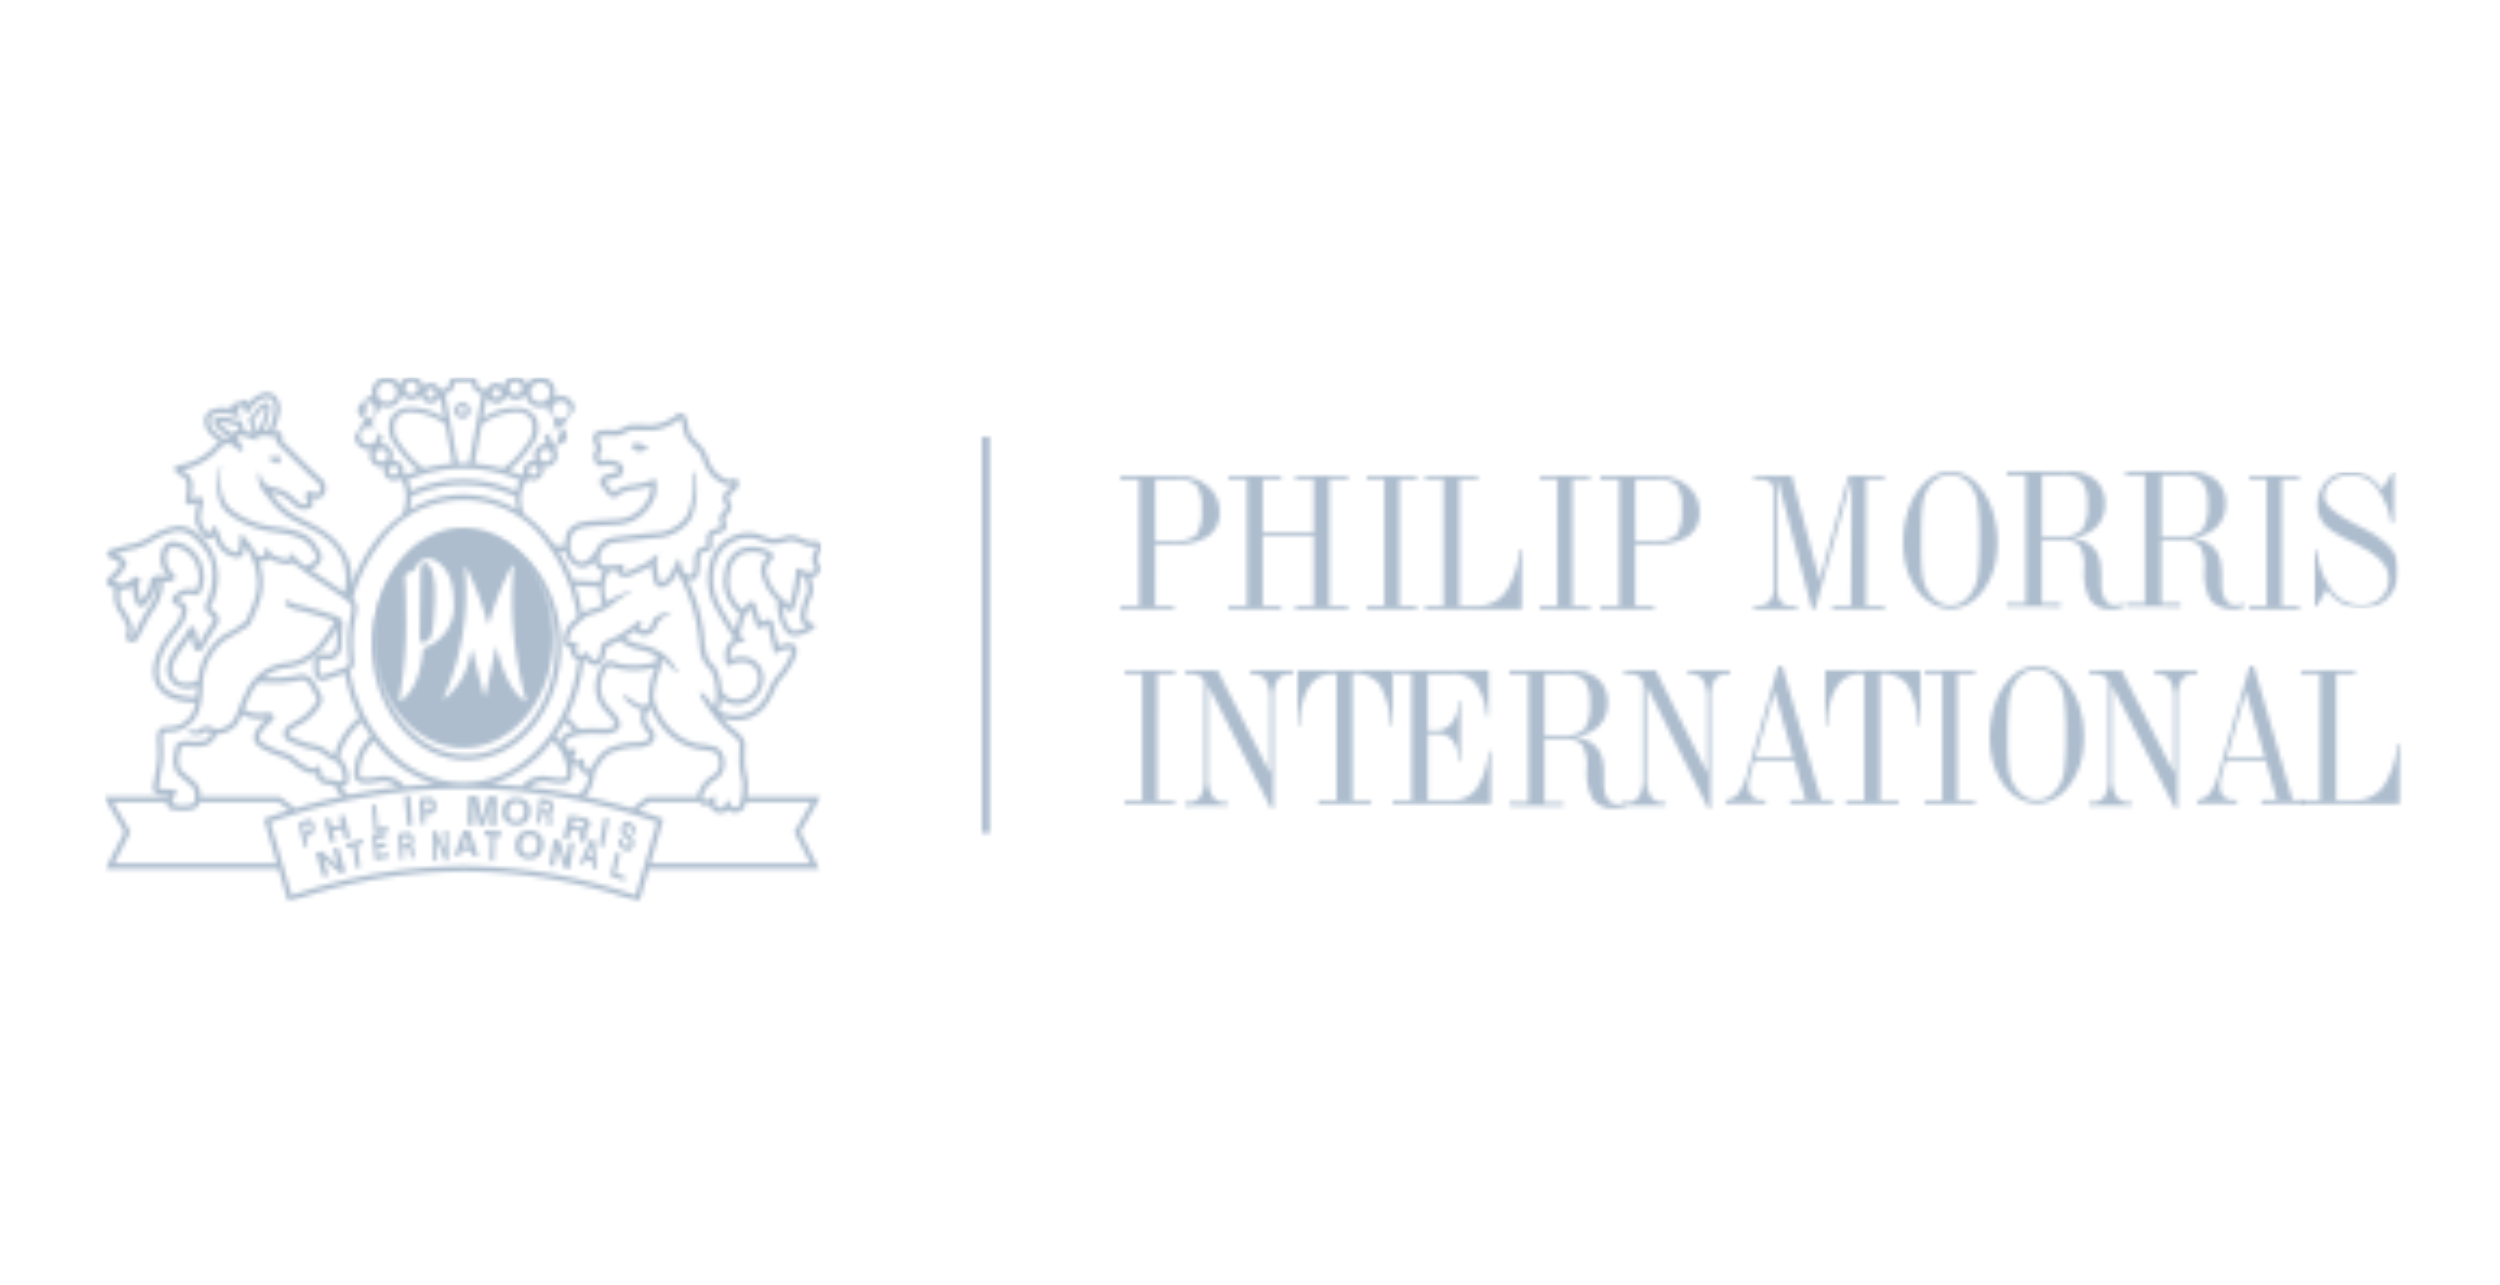 <svg xmlns="http://www.w3.org/2000/svg" xmlns:xlink="http://www.w3.org/1999/xlink" width="578" height="297"><defs><path id="a" d="M0 0h1.837v91.582H0z"/><path id="c" d="M8.09 15.002h4.198a7.355 7.355 0 0 0 5.317-1.334 9.84 9.84 0 0 0 1.198-5.988 8.447 8.447 0 0 0-1.25-5.537A6.39 6.39 0 0 0 12.906.839H8.099L8.09 15.002zm0 15.037h4.333v.817H0v-.817h4.346V.84H.014V.022h13.173c2.56-.104 5.065.734 7.018 2.347 1.801 1.514 2.805 3.737 2.732 6.05.137 2.14-.819 4.208-2.555 5.527a12.58 12.58 0 0 1-7.514 1.884H8.11l-.02 14.21z"/><path id="e" d="M19.713 13.11V.822h-4.262V.005h12.22v.818h-4.31v29.223h4.31v.817H15.45v-.817h4.262V13.937H7.96v16.109h4.264v.817H.003v-.817H4.27V.823H.003V.005h12.224v.818H7.96v12.286z"/><path id="g" d="M7.559 30.04h4.048v.817H.004v-.817h4.045V.82H.004V.003h11.603V.82H7.56z"/><path id="i" d="M12.709 0v.817H8.436v29.229H12.3a8.015 8.015 0 0 0 6.749-3.114 20.928 20.928 0 0 0 3.276-9.905h.488v13.836H.457v-.817H4.73V.826H.457V.007L12.71 0z"/><path id="k" d="M7.572 30.04h4.047v.817H.003v-.817h4.053V.82H.003V.003h11.616V.82H7.572z"/><path id="m" d="M8.088 15.002h4.197a7.355 7.355 0 0 0 5.318-1.334A9.856 9.856 0 0 0 18.8 7.68a8.434 8.434 0 0 0-1.253-5.537A6.382 6.382 0 0 0 12.904.839h-4.81l-.006 14.163zm0 15.037h4.335v.817H0v-.817h4.335V.84H0V.022h13.17c2.56-.104 5.066.734 7.019 2.347 1.8 1.514 2.803 3.737 2.73 6.05.139 2.14-.819 4.209-2.557 5.527a12.557 12.557 0 0 1-7.511 1.884H8.093l-.005 14.21z"/><path id="o" d="M13.927 30.863 5.895.509v24.982a6.14 6.14 0 0 0 .765 3.495 2.842 2.842 0 0 0 2.473 1.06h1.4v.817H.468v-.817h.752a3.71 3.71 0 0 0 2.891-1.06c.7-.92 1.036-2.057.947-3.201v-22.1a2.803 2.803 0 0 0-.8-2.206A4.222 4.222 0 0 0 1.586.823H.475V.005H9.26l6.407 24.14L22.382.005h8.299v.818h-4.254v29.223h4.268v.817h-12.09v-.817h4.32l.17-29.534-8.455 30.35h-.713z"/><path id="q" d="M10.918 30.939A5.273 5.273 0 0 0 14 29.956a7.979 7.979 0 0 0 2.384-2.884c.499-1.069.813-2.213.93-3.384.25-2.596.35-5.204.3-7.812a57.017 57.017 0 0 0-.427-8.759 9.004 9.004 0 0 0-1.454-3.665 6.446 6.446 0 0 0-2.2-1.97A5.37 5.37 0 0 0 10.92.77a5.462 5.462 0 0 0-2.662.71 6.449 6.449 0 0 0-2.2 1.97 9.908 9.908 0 0 0-1.476 3.742 30.915 30.915 0 0 0-.297 3.305c-.072 1.441-.102 3.232-.102 5.376v.99a60.48 60.48 0 0 0 .275 7.014 9.008 9.008 0 0 0 .951 3.191 7.853 7.853 0 0 0 2.407 2.874 5.323 5.323 0 0 0 3.11.993m0-30.933a7.837 7.837 0 0 1 3.542.852 9.758 9.758 0 0 1 3.072 2.483 17.36 17.36 0 0 1 3.168 5.787 22.978 22.978 0 0 1 1.1 7.22 21.317 21.317 0 0 1-.85 6.242 16.423 16.423 0 0 1-2.582 5.11 10.653 10.653 0 0 1-3.413 2.984 8.243 8.243 0 0 1-4.032 1.085 8.335 8.335 0 0 1-4.02-1.085 10.845 10.845 0 0 1-3.468-2.985 16.324 16.324 0 0 1-2.577-5.09 20.157 20.157 0 0 1-.64-2.966 23.276 23.276 0 0 1-.212-3.286 24.376 24.376 0 0 1 .508-5.014 20.33 20.33 0 0 1 1.502-4.532 13.73 13.73 0 0 1 3.894-5.033A8.111 8.111 0 0 1 10.931.01"/><path id="s" d="M12.845.854H8.11v14.19h4.118a6.524 6.524 0 0 0 5.07-1.501 9.803 9.803 0 0 0 1.268-5.968 8.34 8.34 0 0 0-1.235-5.274A5.706 5.706 0 0 0 12.845.854zM0 31.287v-.828h4.34V.854H0V.026h14.307a8.939 8.939 0 0 1 6.172 1.952 7.01 7.01 0 0 1 2.188 5.52 7.199 7.199 0 0 1-2.188 5.52 10.167 10.167 0 0 1-6.214 2.448 9.23 9.23 0 0 1 2.665.362c.76.229 1.48.57 2.135 1.013a5.97 5.97 0 0 1 2.337 3.464c.063.213.114.43.154.648.025.185.081.514.154.988.075.73.112 1.462.11 2.195v2.188c-.007.255.005.51.036.762.031.216.06.384.082.503.024.141.057.281.098.42a4.697 4.697 0 0 0 1.097 2.238 2.726 2.726 0 0 0 1.935.645h.41c.16-.044.323-.078.488-.102.125-.018.248-.046.367-.085.207-.068.41-.146.61-.235v.828a5.156 5.156 0 0 1-1.221.398c-.239.046-.46.082-.67.113-.24.03-.48.044-.722.044a5.862 5.862 0 0 1-5.05-1.949 13.18 13.18 0 0 1-1.444-7.366 9.023 9.023 0 0 0-1.097-5.369 4.908 4.908 0 0 0-3.927-1.322H8.076v14.629h4.34v.828L0 31.287z"/><path id="u" d="M13.574.854H8.751v14.19h4.2a6.751 6.751 0 0 0 5.16-1.501 9.687 9.687 0 0 0 1.296-5.968 8.226 8.226 0 0 0-1.264-5.274A5.873 5.873 0 0 0 13.574.854zM.48 31.287v-.828h4.423V.854H.48V.026h14.58a9.266 9.266 0 0 1 6.29 1.952c1.536 1.44 2.347 3.456 2.221 5.52.1 2.06-.707 4.065-2.221 5.52a10.497 10.497 0 0 1-6.339 2.448 9.497 9.497 0 0 1 2.708.362A7.856 7.856 0 0 1 19.9 16.84a5.988 5.988 0 0 1 2.388 3.464c.071.248.123.46.157.648s.083.514.152.988c.065.646.108 1.38.108 2.195v2.188a7.447 7.447 0 0 0 .12 1.264c.023.12.066.277.1.42a4.73 4.73 0 0 0 1.118 2.239 2.828 2.828 0 0 0 1.976.645h.432c.16-.045.323-.08.488-.102a2.07 2.07 0 0 0 .366-.085 6.59 6.59 0 0 0 .63-.235v.828a5.482 5.482 0 0 1-1.247.398c-.24.046-.466.082-.686.113-2.152.231-4.3-.465-5.87-1.905a13.034 13.034 0 0 1-1.467-7.366 8.863 8.863 0 0 0-1.123-5.369 5.061 5.061 0 0 0-4.003-1.322H8.717v14.629h4.426v.828L.48 31.287z"/><path id="w" d="M7.564 30.04h4.048v.817H.002v-.817h4.045V.82H0V.003h11.606V.82H7.56z"/><path id="y" d="M0 0h19.54v31.761H0z"/><path id="A" d="M0 0h20.769v31.935H0z"/><path id="C" d="M0 31.451V18.36h.68a18.555 18.555 0 0 0 3.586 9.294c1.541 2.07 4.047 3.3 6.717 3.296 1.675.041 3.294-.579 4.471-1.712 1.197-1.14 1.848-2.697 1.8-4.306a5.852 5.852 0 0 0-1.303-3.772 16.597 16.597 0 0 0-4.842-3.62c-.707-.425-1.764-.982-3.172-1.67a24.681 24.681 0 0 1-5.023-3.043 6.82 6.82 0 0 1-1.563-2.246A6.814 6.814 0 0 1 .78 7.888C.696 5.81 1.46 3.78 2.911 2.225 4.303.759 6.303-.051 8.38.01a7.972 7.972 0 0 1 3.9.947 12.28 12.28 0 0 1 3.477 3.126l2.509-4.07h.268v11.8h-.683a17.918 17.918 0 0 0-3.485-8.14C13.003 1.897 10.832.84 8.517.83a6.683 6.683 0 0 0-4.363 1.417c-1.12.877-1.757 2.192-1.728 3.57 0 1.81 2.318 3.913 6.954 6.312l2.097 1.085a20.985 20.985 0 0 1 6.266 4.535 7.729 7.729 0 0 1 1.797 5.08c.084 2.362-.806 4.664-2.48 6.414-2.71 2.762-7.087 3.344-10.491 1.394a12.02 12.02 0 0 1-3.666-3.391l-2.4 4.219L0 31.451z"/><path id="E" d="M0 0h20.769v31.935H0z"/><path id="G" d="M7.567 30.046h4.048v.817H.004v-.817h4.064V.823H.017V.005h11.611v.818H7.58z"/><path id="I" d="M5.314 3.488v21.049a8.408 8.408 0 0 0 .953 4.438A3.183 3.183 0 0 0 9.16 30.47h.692v.829H.006v-.829h.738a3.106 3.106 0 0 0 2.842-1.43 8.41 8.41 0 0 0 .906-4.42V2.719a2.84 2.84 0 0 0-1.137-1.453A4.584 4.584 0 0 0 1.075.83H.005V0h7.498l12.144 23.752V6.814a8.323 8.323 0 0 0-.971-4.472A3.24 3.24 0 0 0 15.76.837h-.698V.008h9.895v.829h-.763a3.15 3.15 0 0 0-2.833 1.447 8.299 8.299 0 0 0-.925 4.397v25.155h-.61L5.313 3.488z"/><path id="K" d="M4.787 30.868v-.817H9.01V.798L8.693.776h-.34a6.283 6.283 0 0 0-5.559 2.866A12.715 12.715 0 0 0 1.17 7.315C.7 9.08.47 10.899.49 12.725H0V0h21.976v12.725h-.514a19.67 19.67 0 0 0-2.47-9.393 7.163 7.163 0 0 0-6.2-2.556h-.086v29.267h4.252v.817l-12.17.008z"/><path id="M" d="M0 30.868v-.817h4.352V.828H0V.011h22.182v10.491h-.477a15.652 15.652 0 0 0-2.584-7.514C17.758 1.48 15.741.682 13.68.836H8.127v13.058h1.706a4.676 4.676 0 0 0 3.846-1.798 7.054 7.054 0 0 0 1.124-2.202 9.585 9.585 0 0 0 .408-2.876h.453v14.076h-.453a9.924 9.924 0 0 0-.374-2.877 5.875 5.875 0 0 0-1.046-2.06 4.48 4.48 0 0 0-3.688-1.487H8.135v15.387h5.47c2.284.084 4.455-.956 5.772-2.766a18.055 18.055 0 0 0 2.772-8.597h.503v12.188L0 30.868z"/><path id="O" d="M12.85.857H8.115v14.187h4.128a6.526 6.526 0 0 0 5.05-1.501 9.802 9.802 0 0 0 1.266-5.968 8.385 8.385 0 0 0-1.232-5.274A5.714 5.714 0 0 0 12.851.857zM0 31.295v-.828h4.346V.857H0V.03h14.327a8.987 8.987 0 0 1 6.172 1.952 7.037 7.037 0 0 1 2.18 5.52c.1 2.06-.69 4.064-2.174 5.52a10.238 10.238 0 0 1-6.226 2.448 9.154 9.154 0 0 1 2.663.364 7.52 7.52 0 0 1 2.135 1.013 5.94 5.94 0 0 1 2.345 3.464 5 5 0 0 1 .152.646c.028.188.076.516.151.991.077.734.112 1.47.107 2.208v2.189c-.002.254.013.509.045.762.028.212.056.38.073.502.026.141.06.282.101.42a4.718 4.718 0 0 0 1.094 2.238 2.742 2.742 0 0 0 1.945.643h.412c.157-.04.317-.073.477-.097.127-.02.252-.05.373-.09.21-.067.416-.145.618-.233v.828c-.39.182-.803.316-1.227.398a11.05 11.05 0 0 1-.673.116 5.73 5.73 0 0 1-.724.041 5.875 5.875 0 0 1-5.05-1.948 13.26 13.26 0 0 1-1.434-7.364 9.027 9.027 0 0 0-1.103-5.371 4.9 4.9 0 0 0-3.928-1.32H8.095v14.629h4.343v.828L0 31.296z"/><path id="Q" d="M5.669 3.488v21.049c-.1 1.54.224 3.08.933 4.438.613.995 1.698 1.567 2.835 1.494h.688v.829H.453v-.829h.722c1.114.085 2.185-.463 2.799-1.43.683-1.36.99-2.89.887-4.42v-21.9A2.793 2.793 0 0 0 3.74 1.265 4.394 4.394 0 0 0 1.505.829H.44V0h7.362l11.933 23.752V6.814a8.472 8.472 0 0 0-.952-4.472C18.156 1.341 17.058.766 15.91.837h-.67V.008h9.724v.829h-.77c-1.11-.07-2.169.482-2.775 1.447a8.389 8.389 0 0 0-.909 4.397v25.155h-.602L5.669 3.488z"/><path id="S" d="M6.888 21.011h8.683l-4.296-15.18-4.387 15.18zM5.6 25.364c-.077.276-.136.455-.152.552-.016.097-.056.295-.096.58l-.085 1.137a3.435 3.435 0 0 0 .818 2.442 2.943 2.943 0 0 0 2.235.87h.861v.828H.003v-.828a4.271 4.271 0 0 0 2.861-1.502 14.52 14.52 0 0 0 2.12-4.747L12.12.016h.928l9.008 30.934h2.72v.828h-9.925v-.828h3.568l-2.595-9.152H6.619L5.6 25.364z"/><path id="U" d="M4.787 30.868v-.817H9.01V.798L8.688.776h-.34a6.27 6.27 0 0 0-5.554 2.866 12.788 12.788 0 0 0-1.627 3.673 20.286 20.286 0 0 0-.678 5.41H0V0h21.976v12.725h-.514a19.737 19.737 0 0 0-2.47-9.393A7.187 7.187 0 0 0 12.789.776h-.083v29.267h4.247v.817l-12.166.008z"/><path id="W" d="M7.564 30.046h4.04v.817H.005v-.817H4.05V.823H.004V.005h11.6v.818h-4.04z"/><path id="Y" d="M10.926 30.939a5.179 5.179 0 0 0 3.066-.983 7.917 7.917 0 0 0 2.403-2.884 10.58 10.58 0 0 0 .919-3.378c.25-2.598.35-5.208.3-7.818a57.732 57.732 0 0 0-.427-8.759 9.275 9.275 0 0 0-1.452-3.665 6.514 6.514 0 0 0-2.2-1.973A5.381 5.381 0 0 0 10.924.77a5.53 5.53 0 0 0-2.67.708 6.48 6.48 0 0 0-2.187 1.973A9.717 9.717 0 0 0 4.59 7.19a29.63 29.63 0 0 0-.297 3.307c-.072 1.448-.11 3.24-.113 5.376v.99a60.348 60.348 0 0 0 .275 7.014 8.979 8.979 0 0 0 .957 3.191 7.803 7.803 0 0 0 2.404 2.877 5.317 5.317 0 0 0 3.112.99m0-30.933a7.809 7.809 0 0 1 3.534.854A9.929 9.929 0 0 1 17.54 3.34a17.579 17.579 0 0 1 3.168 5.785 22.986 22.986 0 0 1 1.1 7.224 21.52 21.52 0 0 1-.842 6.24 16.467 16.467 0 0 1-2.585 5.11 10.718 10.718 0 0 1-3.407 2.985 8.274 8.274 0 0 1-4.034 1.085 8.385 8.385 0 0 1-4.026-1.085 10.957 10.957 0 0 1-3.48-2.999 16.58 16.58 0 0 1-2.562-5.087 21.042 21.042 0 0 1-.641-2.969 23.21 23.21 0 0 1-.217-3.283c0-1.685.173-3.366.514-5.017.32-1.562.822-3.081 1.496-4.53a13.671 13.671 0 0 1 3.902-5.033A8.117 8.117 0 0 1 10.94.003"/><path id="aa" d="M5.31 3.488v21.049a8.424 8.424 0 0 0 .953 4.438 3.197 3.197 0 0 0 2.898 1.494h.693v.829H.003v-.829H.74a3.107 3.107 0 0 0 2.844-1.43 8.432 8.432 0 0 0 .902-4.42v-21.9c-.203-.6-.6-1.112-1.127-1.453A4.618 4.618 0 0 0 1.073.829H.003V0H7.51l12.149 23.752V6.814a8.258 8.258 0 0 0-.97-4.472A3.243 3.243 0 0 0 15.775.837h-.698V.008h9.903v.829h-.783a3.14 3.14 0 0 0-2.83 1.447 8.366 8.366 0 0 0-.929 4.397v25.155h-.608L5.31 3.488z"/><path id="ac" d="M6.888 21.011h8.685l-4.296-15.18-4.389 15.18zm-1.285 4.353c-.08.276-.134.455-.155.552-.021.097-.053.295-.096.58l-.08 1.137a3.398 3.398 0 0 0 .827 2.442c.595.6 1.405.915 2.234.87h.848v.828H.003v-.828a4.292 4.292 0 0 0 2.864-1.502 14.44 14.44 0 0 0 2.112-4.747L12.123.016h.944l9 30.934h2.717v.828h-9.936v-.828h3.581l-2.597-9.152H6.624l-1.021 3.566z"/><path id="ae" d="M12.481 0v.817H8.13v29.218h3.935c2.685.126 5.262-1.04 6.888-3.114a20.75 20.75 0 0 0 3.333-9.905h.492v13.841H.008v-.817H4.36V.828H.008V.011L12.481 0z"/><path id="ag" d="M.388 18.523c.337.248.857-.026 1.405-.357 1.147-.687 1.377-1.864 1.77-8.964.32-5.792-.876-7.915-1.403-8.56-.247-.35-.609-.569-1-.603C.305.108.23 1.207.23 2.234c0 1.243-.108 11.795-.212 14.238-.058 1.188.057 1.827.372 2.051"/><path id="ai" d="m1.407.182.077 5.654z"/><path id="ak" d="M0 1.132 1.432.82l3.704 3.322L3.99.274 5.26.006l1.66 5.568-1.371.291-3.8-3.36 1.178 3.926-1.268.292z"/><path id="am" d="m3.816 0 .164 1.075-1.413.366.777 5.075-.978.264-.78-5.09-1.417.369L.005.999z"/><path id="ao" d="m3.27 1.508-2.207.457.129 1.211 2.027-.41.109 1.001-2.02.416.163 1.484 2.315-.472.114 1.036-3.186.653-.643-5.786L3.15.466z"/><path id="aq" d="M2.802.553c.165.067.315.19.437.36.095.14.178.296.244.465.068.194.111.404.126.62a2.4 2.4 0 0 1-.1.85c-.085.293-.252.527-.462.649.175.062.33.208.436.411.116.276.182.587.192.907l.026.39c.009.186.03.37.063.55.03.132.098.241.188.302v.148l-.982.133a3.473 3.473 0 0 1-.08-.302 4.148 4.148 0 0 1-.07-.496l-.046-.553c0-.266-.069-.524-.192-.728a.535.535 0 0 0-.53-.118l-.873.118.161 2.321-.872.121L.05.764 2.093.49c.237-.04.478-.018.71.064zM1.017 1.686l.114 1.59.964-.13a.775.775 0 0 0 .417-.157c.17-.147.258-.425.218-.698.006-.292-.11-.561-.299-.692a.645.645 0 0 0-.42-.052l-.994.14z"/><path id="as" d="M0 .25.958.171l1.844 4.561-.14-4.67L3.516 0l.2 6.747-.916.062L.904 2.172l.143 4.76-.85.058z"/><path id="au" d="M2.142 0h1.41l2.055 5.922H4.263l-.375-1.215-2.184-.015-.402 1.2H.009L2.142 0zm-.09 3.669h1.5l-.726-2.325-.774 2.325z"/><path id="aw" d="M3.933.274 3.89 1.446l-1.437-.11-.203 5.575-1.007-.061.203-5.582L0 1.172.044 0z"/><path id="ay" d="m-1.946 2.99 5.633.02-5.633-.02z"/><path id="aA" d="M5.239 6.15c-1.412.812-3.243.593-4.386-.525A3.21 3.21 0 0 1 .19 2.943C.25 1.986.75 1.1 1.562.51c1.404-.829 3.244-.61 4.38.519a3.21 3.21 0 0 1 .654 2.685c-.072.954-.569 1.837-1.371 2.437m-.747-1.065c.42-.427.668-.974.706-1.55a2.42 2.42 0 0 0-.257-1.66A1.76 1.76 0 0 0 3.69 1.15a1.83 1.83 0 0 0-1.395.406 2.457 2.457 0 0 0-.706 1.55 2.33 2.33 0 0 0 .264 1.657 1.73 1.73 0 0 0 1.232.735 1.8 1.8 0 0 0 1.393-.417"/><path id="aC" d="m1.071 0 1.272.25 1.524 4.628.747-4.19L5.739.9 4.668 6.956l-1.2-.228L1.899 2.01l-.765 4.263-1.125-.21z"/><path id="aE" d="m2.51 0 .996.344.471 6.621-.95-.334-.07-1.343-1.541-.538-.482 1.146-.925-.318L2.509 0zm-.673 3.77 1.06.38-.124-2.575-.936 2.195z"/><path id="aG" d="m1.446 0 .977.338-1.122 4.533 2.303.814-.244.98L.084 5.518z"/><path id="aI" d="M3.505 3.381c-.231.415-.564.704-.938.814l-.851.34.436 2.01-.873.348L.071 1.276l1.769-.7a1.11 1.11 0 0 1 1.067.047c.334.25.572.682.654 1.188a2.434 2.434 0 0 1-.056 1.555M2.4 1.603a.541.541 0 0 0-.489 0l-.764.297.356 1.647.761-.297a.747.747 0 0 0 .41-.385 1.14 1.14 0 0 0 .02-.695c-.032-.238-.14-.444-.294-.564"/><path id="aK" d="M1.344 6.747.003 1.429l1.2-.257.51 2.03 2.205-.479L3.414.695l1.2-.26 1.332 5.314-1.2.277-.6-2.369-2.217.474.6 2.37z"/><path id="aM" d="m1.165.204.027 6.009z"/><path id="aO" d="M0 .216.911 0l.511 5.483 2.154-.48.12 1.2-3.072.684z"/><path id="aQ" d="m2.368 6.726-1.195.14L.589.152 1.788.007z"/><path id="aS" d="M3.438 3.781c-.337.341-.764.525-1.203.52l-1.012.073.102 2.115-1.035.08L.003.612 2.115.471c.418-.059.84.075 1.18.375.329.355.511.867.5 1.4a2.142 2.142 0 0 1-.357 1.51M2.54 1.669a.666.666 0 0 0-.545-.16l-.91.057.085 1.76.908-.07a.669.669 0 0 0 .522-.257.985.985 0 0 0 .16-.689.914.914 0 0 0-.22-.64"/><path id="aU" d="m4.841.13 2.025.058-.205 6.758-1.31-.038.138-4.571c0-.127 0-.308.024-.552.024-.243 0-.414 0-.545l-1.44 5.63-1.37-.04L1.61 1.12c0 .134-.017.316-.017.552v.548l-.134 4.565L.14 6.757.349 0l2.056.062 1.07 5.352L4.84.13z"/><path id="aW" d="M5.335 6.25c-1.373.823-3.214.674-4.393-.356C.293 5.186.013 4.27.17 3.37c.023-.913.488-1.774 1.278-2.364A3.27 3.27 0 0 1 3.717.49c.816.02 1.586.34 2.125.88.656.7.936 1.618.767 2.515-.026.911-.49 1.77-1.274 2.364m-.782-.983c.74-.89.862-2.068.316-3.062-.279-.378-.744-.618-1.254-.647a1.769 1.769 0 0 0-1.371.436c-.408.422-.64.956-.655 1.511a2.16 2.16 0 0 0 .343 1.569c.289.373.752.612 1.262.653a1.85 1.85 0 0 0 1.373-.445"/><path id="aY" d="M3.402 1.178c.146.118.268.285.354.484.077.164.133.345.163.535.034.204.039.416.016.623-.037.282-.12.55-.245.78-.138.25-.342.415-.57.46.165.118.293.31.363.544.065.302.072.622.022.93l-.042.388a4.04 4.04 0 0 0-.037.54.56.56 0 0 0 .127.36l-.016.145-.975-.199a3.785 3.785 0 0 1-.004-.825l.052-.54a1.503 1.503 0 0 0-.059-.766c-.129-.178-.303-.284-.486-.297l-.873-.175-.249 2.268-.872-.184L.725.466l2.027.421c.228.041.449.14.65.291zm-1.929.478-.172 1.562.954.19a.785.785 0 0 0 .436 0c.19-.084.321-.322.327-.594.052-.273-.01-.564-.161-.757a.8.8 0 0 0-.406-.184l-.978-.217z"/><path id="ba" d="M5.705 1.288c.218.126.396.29.52.482.11.158.183.331.216.51.088.462-.08.93-.459 1.283a1.443 1.443 0 0 1-.921.388c.25.124.44.314.538.537.08.288.07.587-.031.87l-.093.355a2.565 2.565 0 0 0-.096.504.437.437 0 0 0 .168.344l-.027.133-1.518-.26c0-.128-.02-.22-.02-.3 0-.157.025-.315.071-.468l.113-.501a.83.83 0 0 0-.04-.713 1.185 1.185 0 0 0-.744-.307l-1.34-.23-.549 2.09-1.353-.23L1.538.434l3.16.532c.354.063.694.171 1.007.321zm-3.057.308-.37 1.432 1.477.255c.224.047.457.055.685.025.302-.069.52-.282.545-.535.109-.25.03-.528-.202-.715a1.47 1.47 0 0 0-.61-.205l-1.525-.257z"/><path id="bc" d="m1.505 6.901-1-.363L1.74 0l1 .343z"/><path id="be" d="M.916 4.14c-.032.225-.022.459.028.677.135.358.374.613.652.697.17.074.346.114.524.118.238.01.45-.215.511-.544a.708.708 0 0 0-.082-.535 2.259 2.259 0 0 0-.513-.525l-.416-.34a3.574 3.574 0 0 1-.811-.853C.582 2.411.523 1.85.653 1.349.754.832 1.01.406 1.351.185c.43-.232.904-.232 1.333 0 .414.162.778.514 1.038 1.002.242.486.308 1.106.18 1.673l-.846-.372c.069-.326.003-.68-.17-.916a1.28 1.28 0 0 0-.484-.372.716.716 0 0 0-.584-.032c-.156.055-.28.226-.322.448a.725.725 0 0 0 .097.57c.153.189.32.351.5.484l.667.57c.244.182.457.437.627.747.192.41.235.927.115 1.39-.104.531-.372.965-.729 1.174a1.391 1.391 0 0 1-1.362 0C.942 6.39.526 6.003.231 5.457A2.566 2.566 0 0 1 .076 3.78l.84.36z"/><path id="bg" d="M21.854 52.789h.014c12.053 0 21.846-11.845 21.846-26.384S33.919.02 21.868.015h-.014C9.804.016 0 11.856 0 26.406S9.801 52.78 21.854 52.789m0-51.5c11.355 0 20.592 11.268 20.592 25.116 0 13.848-9.237 25.11-20.592 25.11-11.354 0-20.592-11.268-20.592-25.11 0-13.843 9.237-25.116 20.592-25.116"/><path id="bi" d="M6.91 39.804c-.246.16-.423.196-.531.098a.282.282 0 0 1-.08-.22c.01-.134.037-.265.083-.39a96.754 96.754 0 0 0 1.472-20.014c0-3.037-.072-5.561-.188-6.826a8.163 8.163 0 0 1-.036-.725c0-.974.298-1.14.904-1.374l.064-.023a2.297 2.297 0 0 0 1.478-.965 3.275 3.275 0 0 1 2.938-2.225c1.24 0 5.869 1.68 5.869 9.97.47 4.55-2.14 8.853-6.364 10.489l-.133.05c-.553.213-.614.711-.65 1.145l-.022.129c-.872 7.8-3.874 10.3-4.795 10.887m14.62-30.188c-.07-.347-.058-.47.028-.503.085-.034.201.086.395.428l.086.148a72.271 72.271 0 0 1 4.748 12.525.803.803 0 0 0 .088.243.981.981 0 0 0 .103-.243 74.625 74.625 0 0 1 5.09-12.928c.397-.56.53-.646.632-.602.102.045.083.25.027.546l-.033.176a87.65 87.65 0 0 0 2.767 30.076c.147.448.127.56.047.624-.08.064-.277-.084-.434-.249 0 0-.036-.048-.022-.04-4.051-2.725-6.118-11.36-6.179-12.034-.025-.302-.091-.37-.102-.383a.43.43 0 0 0-.033.058c-.33 1.12-1.265 5.464-1.89 8.344-.277 1.346-.498 2.323-.554 2.496l-.066.28c-.044.196-.06.28-.155.28-.094 0-.119-.073-.277-.56-.157-.487-.965-3.664-1.618-6.244-.462-1.808-.858-3.358-.922-3.56a1.548 1.548 0 0 0-.13-.353c-.019.031-.055.107-.055.107l-.506 1.598a16.279 16.279 0 0 1-5.125 9.132c-.719.54-.83.532-.91.465-.08-.067 0-.28.26-.664A59.545 59.545 0 0 0 21.503 9.62m-.324 41.284c11.425 0 20.719-11.416 20.719-25.44 0-14.025-9.294-25.45-20.719-25.45C9.755.014.461 11.43.461 25.464c0 14.032 9.294 25.44 20.718 25.44"/><path id="bk" d="M1.074 1.905a.83.83 0 1 1 1.658 0 .83.83 0 0 1-1.658 0m2.658 0A1.83 1.83 0 1 0 .07 1.897a1.83 1.83 0 0 0 3.66.008"/><path id="bm" d="M0 0h165.986v121.617H0z"/><path id="bo" d="M0 0h166.606v121.886H0z"/><path id="bq" d="M164.384 44.62a.669.669 0 0 1 .175.358.144.144 0 0 1-.014.064c-.042.155-.26.374-.739.555-.6.208-1.26.155-1.82-.147l-.083-.04-.185-.066c-2.343-.892-1.475-.676-1.801 1.536-.056.278-.094.605-.136.94a27.135 27.135 0 0 1-1.073 4.714l-.185.715a.998.998 0 0 1-.028.14 7.883 7.883 0 0 1-.913-.852l-.448-.472a11.392 11.392 0 0 1-3.975-6.477c.009-.86.344-1.683.937-2.304.405-.248.67-.672.714-1.145a.325.325 0 0 0 0-.083c-.052-.73-.794-1.093-1.33-1.356l-.25-.133a8.088 8.088 0 0 0-6.265-.094 6.747 6.747 0 0 0-3.469 5.423v.045a9.566 9.566 0 0 0 3.569 9.477 4.843 4.843 0 0 0-.47 1.361c-.07.35-.163.696-.277 1.034-.13.438-.277.91-.371 1.362-1.273-1.941-3.024-4.908-3.56-5.906a12.709 12.709 0 0 1-.468-10.966 7.913 7.913 0 0 1 4.034-3.713 7.318 7.318 0 0 1 5.496-.277c.93.429 1.908.742 2.913.934 1.06.05 2.12-.095 3.129-.427a5.814 5.814 0 0 1 1.66-.294c.794.183 1.568.446 2.31.785.47.209.956.383 1.452.521a3.4 3.4 0 0 0 .741.025 3.08 3.08 0 0 1 1.065.078 1.974 1.974 0 0 1-.382.915h-.016v.016a4.228 4.228 0 0 0-.523 1.97c-.018.645.19 1.276.586 1.785zm-1.864 6.173a14.5 14.5 0 0 0-1.497 5.429 2.457 2.457 0 0 0 1.229 1.98c.113.066.105.177-.025.257-.086.048-.44.253-.44.253a4.946 4.946 0 0 1-1.826.593 1.503 1.503 0 0 1-1.231-.43 8.384 8.384 0 0 1-1.72-5.115c.88.87 1.432 1.148 1.96.99.61-.186.72-.832.8-1.29l.108-.449c.54-1.64.93-3.327 1.162-5.038.04-.486.133-.965.277-1.43a.34.34 0 0 1 .09.024l.078.039c.128.05.277.116.451.177a7.47 7.47 0 0 1 .783 2.984c.008.352-.06.702-.2 1.026zm-14.985 7.37c.138-.466.193-.771.31-1.193a6.793 6.793 0 0 1 1.69-2.803c0-.02.022-.028.028-.044.027.097.09.346.09.346l.136.455c.21.718.531 1.703.714 2.196.667 1.766.423 1.983 2.396 1.129l.528-.217a1.06 1.06 0 0 1 .119-.066c.034.141.057.285.07.43v.088c.043.452.782 3.347.959 4.04.636 2.468-.033 2.271 2.011 1.445 1.42-.58 2.227-.427 2.285-.308.504.832-1.936 4.794-3.06 5.8a11.93 11.93 0 0 0-1.861 2.92l-.067.158a14.131 14.131 0 0 1-1.84 3.36 7.551 7.551 0 0 1-9.706 1.925l-.147-.06a8.815 8.815 0 0 0 .62-2.646 5.767 5.767 0 0 0 3.906 1.323 6.344 6.344 0 0 0 5.834-6.308 4.908 4.908 0 0 0-4.741-4.808c-.992-.093-1.99.1-2.877.554 0-.108-.028-.33-.028-.61 0-.92.172-2.523 1.295-2.978.168-.063.464-.183.628-.227 1.906-.5 1.842-.519.553-1.442-.078-.055-.127-.075-.194-.13a.72.72 0 0 0-.052-.053.48.48 0 0 1-.056-.277c.08-.681.233-1.352.457-2zm-2.988 24.677.34.252c.725.538 2.227 1.664 2.103 2.72-.094.799-.094 4.26-.094 4.295.078.84.212 1.674.4 2.496.161.807.319 1.647.36 2.054a14.541 14.541 0 0 1-.688 4.894c-.184.29-.49.48-.83.516-.321.07-.657.003-.927-.186l-.166-.172c-.722-2.027-1.02-.94-1.696.189l-.276.186c-.714.454-1.383-.228-1.563-.45a.747.747 0 0 1-.238-.53.975.975 0 0 0 0-.166c.326-1.827.249-1.65-1.187-.848-.08.035-.158.079-.23.13-.16.1-.777.327-.904.236-.335-.277-.454-.438-.454-1.084a6.65 6.65 0 0 1 3.043-3.666 4.162 4.162 0 0 0 1.964-3.882c0-.207-.013-.421-.033-.648a3.777 3.777 0 0 0-1.956-3.05 20.458 20.458 0 0 0-3.596-.602 12.463 12.463 0 0 1-6.07-2.84 15.937 15.937 0 0 1-4.64-7.422 2.807 2.807 0 0 1-.067-.701c.089-1.862.48-3.697 1.159-5.432a6.277 6.277 0 0 0 .655-2.87v-.338c.739.56 1.442 1.166 2.106 1.813 2.301 2.263 1.897 1.223.694-.443a11.043 11.043 0 0 0-2.49-2.723 13.892 13.892 0 0 0-4.725-2.027 10.221 10.221 0 0 1-4.132-1.617c.154-.091.301-.169.414-.24a48.612 48.612 0 0 0 2.034-1.404c.34.507.841.883 1.422 1.068a3.155 3.155 0 0 0 2.965-1.02c.31-.49.572-1.008.78-1.548 0 0 .277-.61.277-.638.8-.703 1.663-1.329 2.58-1.868.587-.278.435-.397-.143-.314-.686.106-3.096.768-3.527 1.534l-.37.798a7.013 7.013 0 0 1-.645 1.306 1.961 1.961 0 0 1-1.619.513c-.3-.123-.552-.34-.716-.621a3 3 0 0 0 .418-.447.627.627 0 0 0-.21-.854.652.652 0 0 0-.878.197l.014-.025a25.984 25.984 0 0 1-3.073 2.255 16.636 16.636 0 0 1-2.556 1.408l-.714.355-.348.147a2.242 2.242 0 0 0-1.66 2.168c-.133 1.331-.64 2.304-1.035 2.343a1.716 1.716 0 0 1-1.245-.604 2.642 2.642 0 0 1-.276-.363c-.401-1.11-.59-1.11-1.262-.278-.21.258-1.012 0-1.27-.08-.257-.08-.616-.336-.517-.763.44-2.218.44-2.331-1.195-1.874-.246.039-.415-.114-.553-.377-.138-.263.064-.868.373-1.833l.03-.094a5.626 5.626 0 0 1 1.746-2.116c.349-.34.83-.74 1.157-1.076a8.49 8.49 0 0 1 3.043-1.322 11.035 11.035 0 0 0 3.665-1.963 21.084 21.084 0 0 1 4.15-2.773c.66-.308.62-.538-.449-.233-1.623.485-3.17 1.2-4.592 2.121a3.71 3.71 0 0 1-.238.205 7.265 7.265 0 0 1 .537-7.07l.053-.078h.124l.343-.025 1.17-.069c-.016.384.131.756.404 1.026a2.728 2.728 0 0 0 2.592.308c.036-.014 3.596-1.517 4.274-1.983a5.96 5.96 0 0 1 .728-.407c.09.784.276 2.143.486 3.13a2.268 2.268 0 0 0 1.21 1.764c.444.189.952.148 1.36-.111l.155-.067a5.203 5.203 0 0 0 2.54-2.814c.091-.2.177-.366.243-.505.025.053.033.092.067.161l.199.416.215.455a38.416 38.416 0 0 1 4.427 14.088l.24 2.387a7.216 7.216 0 0 0 2.213 4.841c.154.132.29.284.404.452a11.446 11.446 0 0 1 1.085 3.671v.075c.002.28.038.56.107.832a9.598 9.598 0 0 1-.426 3.882 54.528 54.528 0 0 1-.73-1.084c-1.48-2.268-4.487-4.204-1.073.674a31.038 31.038 0 0 0 5.217 6.283l-.003-.006zm3.959 16.104h15.057c-.83 1.456-3.956 6.887-3.956 6.887s2.988 5.823 3.723 7.262h-36.935l2.993-10.259-.531-.213a119.246 119.246 0 0 0-5.228-1.783c1.134-.907 2.279-1.825 2.36-1.886h11.692c.164.22.359.413.578.574.572.28 1.24.28 1.812 0 .076.351.235.68.462.957a2.445 2.445 0 0 0 3.218.704l.553-.383a2.4 2.4 0 0 0 2 .536 2.348 2.348 0 0 0 1.773-1.162 4.88 4.88 0 0 0 .429-1.228v-.006zm-25.597 21.516a124.573 124.573 0 0 0-39.688-6.768h-.074a124.31 124.31 0 0 0-39.691 6.777l-4.913-16.867a135.473 135.473 0 0 1 44.6-7.8h.078a135.78 135.78 0 0 1 44.645 7.817l-4.957 16.841zM2.437 113.093a6103.45 6103.45 0 0 1 3.726-7.262s-3.12-5.429-3.964-6.887h12.335c0 .053-.014.108-.014.166a1.6 1.6 0 0 0 .205.802c.293.47.786.777 1.336.831.71.123 1.43.173 2.15.15h.276c1.513-.05 3.195-.11 3.71-1.94h18.11c.084.06 1.298.964 2.515 1.86a121.489 121.489 0 0 0-5.308 1.805l-.529.194 3.016 10.287-37.564-.006zm11.707-17.19-1.184-.07a.365.365 0 0 1-.221-.075c-.12-.172.055-.923.15-1.322a8 8 0 0 0 .17-1.237 10.8 10.8 0 0 1 .161-1.228c.322-1.419.483-2.869.479-4.323 0-.535-.014-1.123-.058-1.764a21.804 21.804 0 0 1-.056-1.37c0-1.178.158-1.5.233-1.59.047-.05.196-.062.434-.078l.426-.037.382-.038a7.511 7.511 0 0 0 6.086-3.228c1.244-1.993 1.551-3.97 1.82-8.873a13.147 13.147 0 0 1 5.209-9.241l.866-.482c1.148-.633 2.536-1.534 3.7-2.238a2.614 2.614 0 0 0 1.34-1.328c.253-.714.543-1.413.868-2.096a25.158 25.158 0 0 0 1.411-3.824c.668-2.73.499-5.598-.487-8.23.156.044.315.075.476.092a1.593 1.593 0 0 0 1.71-.832c.437.361.942.63 1.485.793 1.477.555 3.32 1.018 4.213.233.047.053.092.109.133.167a44.579 44.579 0 0 0 6.363 4.58c2.49 1.664 5.073 3.374 6.199 4.326.62.52.863.765.863 1.441-.003.21-.02.42-.053.627-.066.527-.218 1.281-.381 2.068a30.651 30.651 0 0 0-.504 4.132 38.839 38.839 0 0 0 .141 4.342l.056.665c.034.248.052.497.055.746a.905.905 0 0 1-.429.912 31.312 31.312 0 0 1-3.574 1.387c-.844.277-1.336.455-1.571.571a.988.988 0 0 1-.863.022c-.277-.177-.338-.654-.352-1.02l-.044-.91c-.083-1.256-.088-1.328.83-1.663a.729.729 0 0 1 .62.022c.472.18.994.18 1.466 0a3.445 3.445 0 0 0 2.058-2.03c.465-.854.205-1.902.318-3.798l.075-1.3c.088-.955.603-2.31-1.906-3.115-4.244-1.364-6.725-2.093-7.583-2.234a7.485 7.485 0 0 1-2.719-.957.602.602 0 0 0-.863 0 .642.642 0 0 0 0 .896 7.752 7.752 0 0 0 3.391 1.32c.54.094 2.252.587 7.417 2.204.124.035.244.087.354.155-.202.416-.412.832-.64 1.275a25.143 25.143 0 0 1-4.093 5.38 10.873 10.873 0 0 1-5.959 2.914 11.4 11.4 0 0 0-9.58 6.577 42.011 42.011 0 0 0-1.889 4.236 12.784 12.784 0 0 1-1.33 2.812c-.83.973-3.024 2.132-4.117 1.664a3.183 3.183 0 0 0-3.222-.156c-.512.294-.335.69-1.328.61-.357-.03-1.61-.105-1.635.25-.025.355.863.67 1.203.699 1.956.163 1.73-.07 2.39-.444.349-.2.637-.366 1.724.06a2.463 2.463 0 0 1-1.58 1.72 8.081 8.081 0 0 1-3.422.097c-1.225-.133-3.015.208-3.181 1.223l-.113.513a18.791 18.791 0 0 0-.377 1.993 6.081 6.081 0 0 0 .8 3.854c.276.278 1.018.902 1.75 1.52l1.182 1 .2.17c.536.455 1.084.926 1.034 2.795-.053 1.641-.672 1.73-2.64 1.8h-.276a3.26 3.26 0 0 1-2.213-.497c-.379-.25.238-1.062.324-1.323a1.62 1.62 0 0 0 .091-.399c.351-1.467 1.311-1.422-1.358-1.45-.24-.039-.54-.042-.855-.05v-.014zm-.93-24.728c-1.31-2.664-.165-6.73 3.044-10.877l.865-1.168.385-.457a7.542 7.542 0 0 0 1.729-4.07 2.71 2.71 0 0 0-.094-.727 2.155 2.155 0 0 0-1.447-1.461 2.21 2.21 0 0 1-.62-.297 4.33 4.33 0 0 1 .711-.585l.313-.21a2.797 2.797 0 0 1 2.014-.43l.326.083c.442.197.95.187 1.383-.028.554-.322.91-1.04 1.215-2.429a8.845 8.845 0 0 0-1.364-6.507 7.189 7.189 0 0 0-5.931-3.328 2.972 2.972 0 0 0-2.429 2.496 4.754 4.754 0 0 0-.238 1.356 5.733 5.733 0 0 0 1.66 4.059c.03.028.061.054.094.078-.077.019-.23.05-.249.05a1.984 1.984 0 0 1-.332-.026c-.772-.083-3.242-.629-3.532 1.312v.152a5.45 5.45 0 0 1-1.082 2.773c-.26.5-.597.956-.996 1.353-.083-.185-.166-.488-.216-.637l-.085-.305a7.403 7.403 0 0 1-.277-2.1v-.18c0-.254.036-.507.105-.751a2.17 2.17 0 0 0 .213-.787.716.716 0 0 0-.299-.591c-.553-.408-1.029.11-2.24.904-1.005.654-1.32.654-1.912.568a7.732 7.732 0 0 1-1.261-.357c-.241-.073-.424-.08-.554-.125a15.143 15.143 0 0 0 3.173-3.882 1.323 1.323 0 0 0-.09-.638 4.9 4.9 0 0 0-2.372-1.819 29.137 29.137 0 0 1 3.364-.965 13.073 13.073 0 0 0 5.157-2.093 16.425 16.425 0 0 1 4.83-2.063c2.561-.585 4.813.81 7.585 4.73a8.994 8.994 0 0 1 1.35 5.288 14.509 14.509 0 0 1-1.007 5.435l-.16.307a3.785 3.785 0 0 0-.554 1.694c.026.682.405 1.3.999 1.634.583.396.871.673.871 1.062a2.246 2.246 0 0 1-.423 1.064l-.935 1.48a23.147 23.147 0 0 0-1.455 2.44c-.058.134-.454.788-.504.633l-.119-.485-.215-.929c-.33-1.971-.645-2.373-1.17-2.451a.807.807 0 0 0-.847.488l-.553.979-.554.906-.575.752-.617.848c-1.66 2.263-4.183 5.679-1.555 8.937a5.283 5.283 0 0 0 5.843.937 37.917 37.917 0 0 1-.219 2.398c-4.014.009-7.056-1.192-8.15-3.424l.004-.014zm-2.832-17.28-.636.985c-.952 1.591-1.727 3.147-2.294 4.29l-.243.501c-.46.99-.553 1.026-.83.97a4.21 4.21 0 0 1 .13-.668c.117-.383.185-.78.202-1.18a.873.873 0 0 0 0-.181 14.46 14.46 0 0 0-2.426-4.733l-.174-.277a4.064 4.064 0 0 1-.446-2.138c0-.613.056-1.229.1-1.703v-.016a3.629 3.629 0 0 0 2.871-.73v.136c.02.899.168 1.79.443 2.646l.066.232c.164.602.43 1.606 1.32 1.72.766.105 1.485-.527 2.404-2.097a6.495 6.495 0 0 0 1.275-3.56v-.07l.036-.044c.02-.022.089-.027.194-.03a9.678 9.678 0 0 1-1.995 5.961l.003-.014zm24.767-12.413a13.82 13.82 0 0 0-1.384-2.326v-.02a2.666 2.666 0 0 0-.204-.235c-2.473-3.103-1.9-1.905-2.191.432a8.26 8.26 0 0 0-.064.555 6.227 6.227 0 0 1-.105.795.955.955 0 0 1-.216.483c-.052.028-.204.05-.724-.114a4.753 4.753 0 0 1-3.32-3.394l-.022-.052a6.122 6.122 0 0 0-.277-.699c-1.203-3.111-.855-1.858-1.85-.74a1.87 1.87 0 0 0-.277.296l-.091.106a.878.878 0 0 1-.238.238.554.554 0 0 1-.105-.097 11.218 11.218 0 0 1-1.6-2.626 2.204 2.204 0 0 1-.11-.782c.031-.72.124-1.438.277-2.143l.052-.3.039-.199c.296-1.04.437-1.6.025-2.01-.412-.41-.921-.253-1.856 0l-.186.05a4.498 4.498 0 0 1-.511.127c.181-.89.283-1.797.304-2.706a3.523 3.523 0 0 0-1.895-3.624 3.64 3.64 0 0 1-.553-.3 16.404 16.404 0 0 0 7.588-3.848l.509-.535a5.673 5.673 0 0 1 2.235-1.739 2.315 2.315 0 0 1 1.63.555c.168.116.522.444.752.646.395.355.802.721 1.242.308a.672.672 0 0 0 0-.94c-.783-.962-1.253-2.088-1.085-2.332 0 0 .238-.213 1.632.053h-.052c1.126.277 4.243 1.719 2.531.277.368-.083.747-.216 1.134-.319l.553-.11c.288-.04.579-.04.866 0 .775.132 1.325.207 1.718.307l.114.025h.509c-.025.072-.056.155-.092.252a.555.555 0 0 0-.105.241c-.11.769 1.59 2.263 1.602 2.28.326.277 1.56 1.489 2.86 2.772 1.917 1.891 4.097 4.043 4.913 4.73 1.156.982.99 1.886.83 2.147-.21.355-.603.676-.918.588l-.366-.158c-.509-.236-1.2-.555-1.706-.098a1.008 1.008 0 0 0-.305.774c.02.424.114.842.277 1.234.055.154.099.311.133.471-.21.375-1.013.394-1.53.092a16.353 16.353 0 0 1-1.64-1.331l-1.099-.92a9.498 9.498 0 0 0-3.767-1.52 4.695 4.695 0 0 1-.761-.255 8.32 8.32 0 0 0-.575-.21 4.01 4.01 0 0 1-1.61-2.668c-.08-.355-.31-.516-.357-.042a5.47 5.47 0 0 0 .913 3.83 7.92 7.92 0 0 0 1.106 1.474l.553.696a16.005 16.005 0 0 0 5.218 4.736l1.778.935c3.32 1.663 8.117 3.482 10.048 8.734a12.88 12.88 0 0 1 .26 7.067c-1.309-.931-3.018-2.07-4.703-3.188-.98-.65-2.044-1.359-3.015-2.019l.641-.327a3.494 3.494 0 0 0 1.832-2.166c.224-1.14-.64-2.148-1.42-3.413-1.836-2.953-6.193-3.604-8.993-3.97l-1.89-.297a19.307 19.307 0 0 1-8.644-3.882c-3.012-2.692-2.6-7.847-2.29-9.383.063-.352 0-1.109-.277-.305-.418 1.694-1.806 7.487 1.72 10.642a21.332 21.332 0 0 0 9.431 4.226l1.795.277c2.568.327 6.623 1.05 8.144 3.485.656 1.054 1.298 1.794 1.187 2.396-.077.4-.503.832-1.264 1.317l-1.192.554c-.653-.42-1.264-.9-1.826-1.436a3.224 3.224 0 0 0-.628-.674c-2.053-1.641-1.126-.635-1.292.341-.232.178-1.203.206-2.963-.468-1.015-.394-1.076-.441-1.504-1.043-1.27-1.644-1.027-.987-1.32.405-.105.5-.18.652-.664.599a2.727 2.727 0 0 1-1.322-.585h.003zM31.22 13.014h-.119a1.382 1.382 0 0 0-1.184.555 1.69 1.69 0 0 0-.088.15 20.751 20.751 0 0 1-2.401-1.803 3.134 3.134 0 0 1-.711-.798 6.383 6.383 0 0 1 3.02.554l.045.02h.039c.34.081.684.139 1.031.172l.368 1.15zm4.792-.632-.028.039-.025.055c-.13.253-.32.47-.553.633l-.791-2.496c.219-.21.425-.435.617-.67l.022-.029.019-.022a6.498 6.498 0 0 1 2.122-2.24c0 .064.014.11.014.186a3.687 3.687 0 0 1-.122.881 14.61 14.61 0 0 1-1.278 3.674l.003-.01zm-9.937 1.14a3.62 3.62 0 0 1-1.577-2.914c.08-.563.441-1.046.957-1.281a6.239 6.239 0 0 1 4.772.302c.31.088.632.132.955.13h.276s-.523-1.641-.617-1.94a53.35 53.35 0 0 0 1.422-.464l.634 1.966.227-.197c.254-.228.478-.489.664-.776a6.169 6.169 0 0 1 3.596-2.884 1.66 1.66 0 0 1 1.518.477c.429.539.643 1.217.603 1.905a5.574 5.574 0 0 1-.182 1.386 21.349 21.349 0 0 1-1.237 3.732c-.105 0-.218-.044-.337-.063a2.961 2.961 0 0 0-.636-.042 1.134 1.134 0 0 0-.186.02 16.035 16.035 0 0 0 1.361-3.907c.096-.372.146-.753.15-1.137a1.77 1.77 0 0 0-.343-1.15.577.577 0 0 0-.554-.142c-.901.155-1.953 1.076-3.12 2.773a5.585 5.585 0 0 1-1.018.987c.124.377.805 2.368.805 2.368s.147.427.277.79h-.111a40.188 40.188 0 0 0-1.804-.322l-.077-.277-.658-2.18h-.153a6.072 6.072 0 0 1-1.549-.177h-.022a5.905 5.905 0 0 0-4.257-.394.743.743 0 0 0-.476.59v.123a3.12 3.12 0 0 0 1.28 2.032 23.578 23.578 0 0 0 2.604 1.941.384.384 0 0 1-.13.025 2.305 2.305 0 0 0-.943-.014 2.82 2.82 0 0 0-.316.1c-.592-.385-1.184-.854-1.8-1.372l.002-.014zm38.75 79.347c-.492.03-1.084.122-1.712.227-1.314.203-3.107.497-3.723 0a.705.705 0 0 1-.227-.599 10.198 10.198 0 0 1 3.32-7.71 27.562 27.562 0 0 0 13.922 9.917h.553c-2.417.125-4.863.317-7.317.58-.146-.144-.298-.305-.326-.327l-.11-.097a6.138 6.138 0 0 0-4.382-1.977l.002-.014zm-9.933 2.54c.34.007.675-.083.965-.26.417-.3.688-.763.744-1.274a7.312 7.312 0 0 0-2.13-5.423 16.086 16.086 0 0 1 5.123-8l.053-.046a33.82 33.82 0 0 0 2.077 3.327 11.486 11.486 0 0 0-3.823 8.814 1.943 1.943 0 0 0 .686 1.511c1.052.871 3.007.555 4.73.278.593-.092 1.152-.18 1.578-.205a5.703 5.703 0 0 1 2.965 1.322c-3.71.45-7.428 1.037-11.101 1.77a5.343 5.343 0 0 1-1.383-1.057c-.19-.23-.353-.48-.487-.746l.003-.011zM45.04 70.837a2.017 2.017 0 0 1 2.406.865l.61 1.062c.47.73.861 1.506 1.17 2.318.146.934-2.49 3.754-4.109 4.62a27.586 27.586 0 0 0-3.043 1.965 2.634 2.634 0 0 0-.514 1.436c.001.16.023.32.063.475.272.705.84 1.255 1.552 1.502a19.718 19.718 0 0 0 4.924 1.703 6.807 6.807 0 0 1 3.353 1.602 5.49 5.49 0 0 0 1.801 1.051l.647.164a7.74 7.74 0 0 1 1.472 3.762c-.001.093-.01.186-.025.278a.652.652 0 0 1-.185.424c-.219.141-.783.02-1.245-.097l-.468-.111-.395-.089-.553-.08c-1.143-.147-1.956-.294-2.042-.94a8.797 8.797 0 0 0-.141-.868c-.553-2.218-.47-1.256-1.43-.907l-.21.05c-.493.122-.947.047-2.476-.765a8.463 8.463 0 0 1-1.702-1.245 7.037 7.037 0 0 0-1.825-1.259l-1.696-.649a22.378 22.378 0 0 1-2.833-1.167l-.138-.072c-.788-.416-1.85-.987-2.017-1.73a1.877 1.877 0 0 1 .529-1.464 8.286 8.286 0 0 1 1.936-2.121c.238-.114 1.084-.832.88-1.428-.166-.505-.68-1.065-2.426-.771-1.485.216-3-.067-4.307-.804l-.175-.072a39.526 39.526 0 0 1 1.674-3.707 13.06 13.06 0 0 1 1.413-2.166l.36-.4c3.052.412 6.151.292 9.162-.354l.003-.011zm8.65-7.575c-.495.918-.63 1.167-1.397 1.444a.828.828 0 0 1-.68-.016 1.982 1.982 0 0 0-1.384 0c-1.812.662-1.756 1.627-1.66 2.958l.05.868c.001.481.113.956.327 1.386.166.26.374.49.617.68a2.128 2.128 0 0 0 1.997.05c.194-.092.813-.308 1.458-.527.866-.302 1.873-.64 2.686-.976a37.953 37.953 0 0 0 3.339 10.104l-.307.3a17.073 17.073 0 0 0-5.472 8.528 4.505 4.505 0 0 1-.98-.649 8.083 8.083 0 0 0-3.983-1.885 19.834 19.834 0 0 1-4.592-1.606c-.476-.216-.774-.463-.846-.696a1.08 1.08 0 0 1 .276-.831 13.12 13.12 0 0 1 2.6-1.531c1.31-.713 5.093-3.948 4.773-5.967a10.769 10.769 0 0 0-1.328-2.773l-.6-1.042a3.233 3.233 0 0 0-3.82-1.497 29.839 29.839 0 0 1-7.746.53 9.888 9.888 0 0 1 5.64-2.219 12.028 12.028 0 0 0 6.697-3.23 25.996 25.996 0 0 0 4.377-5.74c.052-.091.09-.177.143-.277 0 .15-.022.3-.03.471l-.028.375a13.86 13.86 0 0 1-.127 3.779v-.011zM20.858 94.039l-.191-.152-1.2-1.018c-.676-.577-1.44-1.22-1.66-1.447a5.31 5.31 0 0 1-.468-2.318c0-.16.008-.319.025-.477.083-.629.2-1.252.354-1.866 0 0 .067-.314.097-.475a3.037 3.037 0 0 1 1.817-.277c1.342.26 2.726.2 4.04-.177A3.734 3.734 0 0 0 26 83.28a6.633 6.633 0 0 0 4.734-2.218 9.64 9.64 0 0 0 1.228-2.377l.127.056a7.957 7.957 0 0 0 5.032.887c.202-.03.348-.05.487-.055a10.622 10.622 0 0 0-2.103 2.343 3.426 3.426 0 0 0-.81 2.03c0 .162.018.324.055.482.277 1.328 1.66 2.049 2.653 2.584l.147.075c.966.486 1.966.9 2.993 1.24l1.624.629a5.596 5.596 0 0 1 1.496 1.048 10.07 10.07 0 0 0 1.937 1.4c1.532.815 2.384 1.134 3.383.876l.119-.017c.044.225.085.555.102.68.219 1.663 1.972 1.882 3.132 2.035l.509.067.553.13c.22.662.551 1.281.982 1.83l.741.58c-3.701.784-7.328 1.71-10.844 2.772l-3.565-2.684H22.327v-.097a3.867 3.867 0 0 0-1.47-3.521v-.017zM125.99 75.603c0 .078.05.167.072.277a6.686 6.686 0 0 0-.623.555c-1.029.466-2.55-.613-3.32-1.148l-.093-.066c-1.638-1.265-3.12-1.537-.736.715l.097.066a9.052 9.052 0 0 0 3.093 1.711 4.195 4.195 0 0 0 .423 4.079l.133.233c.152.273.348.52.58.729.438.446.648.657.368 1.364-.403 1.015-2.937.996-3.872.99h-.277c-1.848.215-3.654.7-5.361 1.44a8.909 8.909 0 0 0-3.101 3.299c-.344.523-.726 1.02-1.143 1.486a.5.5 0 0 1-.387.08.645.645 0 0 1-.448-.396l-.31-1.04c-.227-1.045-.033-1.603-1.283-.71a.668.668 0 0 1-.659 0c-.304-.194-.639-.524-.492-.81.025-.041.276-.532.276-.532.78-1.43.236-1.386-.993-1.259a1.86 1.86 0 0 0-.29.04c-.155.03-.661-.278-.86-.855-.25-.687.077-1.297.923-1.76a6.729 6.729 0 0 1 1.702-.633c.462-.112.932-.19 1.405-.235 1.252-.11 2.51-.13 3.765-.059l1.054.034a4.447 4.447 0 0 0 3.405-1.157c.36-.475.464-1.097.277-1.663a7.101 7.101 0 0 0-1.887-2.729 15.967 15.967 0 0 1-1.585-1.868 7.057 7.057 0 0 1-.144-6.724 2.73 2.73 0 0 1 1.085-1.464c.304-.122.65 0 1.14.227l.345.147c3.027.75 6.195.702 9.198-.139a3.365 3.365 0 0 1-.277.716 15.17 15.17 0 0 0-1.2 7.076v-.017zm-24.65 18.533c.437.025 1 .114 1.585.205 1.731.278 3.679.59 4.733-.277.444-.375.696-.93.688-1.511a9.257 9.257 0 0 0-.14-2.435c.47.426 1.124.58 1.734.408.063.18.122.421.171.604l.047.183a1.87 1.87 0 0 0 1.422 1.317c.176.043.359.05.537.02a7.456 7.456 0 0 1-1.248 3.524c-.43.392-.902.735-1.408 1.023-3.646-.72-7.33-1.3-11.007-1.744a5.192 5.192 0 0 1 2.883-1.29l.002-.027zm3.145-10.43a34.303 34.303 0 0 0 2.074-3.328l.103.102c.57.555 1.225 1.165 1.878 1.916a7.564 7.564 0 0 0-1.447.588 2.935 2.935 0 0 0-1.576 1.866c-.385-.463-.756-.843-1.032-1.145zm2.606 8.794a.727.727 0 0 1-.236.6c-.608.506-2.406.215-3.717 0-.628-.106-1.218-.198-1.71-.228a6.149 6.149 0 0 0-4.401 1.971 7.429 7.429 0 0 0-.423.41c-2.432-.25-4.866-.446-7.265-.554h.429a27.56 27.56 0 0 0 13.953-9.946 10.27 10.27 0 0 1 3.361 7.747h.009zm30.183 5.18h-11.693l-3.409 2.703a136.63 136.63 0 0 0-10.962-2.8c.227-.174.44-.366.636-.574a9.51 9.51 0 0 0 1.632-5.147.38.38 0 0 0 .05-.05l.763-1.092a9.163 9.163 0 0 1 2.67-3.017 18.34 18.34 0 0 1 4.863-1.336h.277c1.41 0 4.354.039 5.081-1.791a2.24 2.24 0 0 0-.644-2.726 2.098 2.098 0 0 1-.343-.41l-.166-.302a2.702 2.702 0 0 1 .204-3.7c.03-.021.07-.035.105-.063a.554.554 0 0 0 .2-.216 16.082 16.082 0 0 0 4.572 6.554 13.54 13.54 0 0 0 6.728 3.098c1.11.093 2.21.279 3.29.554a2.774 2.774 0 0 1 1.106 1.941 3.192 3.192 0 0 1-1.314 3.327 7.484 7.484 0 0 0-3.663 4.77c-.02.088.003.18.008.274l.009.003zm-18.031-36.087.017.019a10.52 10.52 0 0 0 5.02 2.218c1.136.252 2.231.658 3.256 1.21.127.465.18.947.16 1.43a17.629 17.629 0 0 1-8.981.308l-.277-.117a2.656 2.656 0 0 0-2.114-.244 3.647 3.647 0 0 0-1.795 2.155 8.305 8.305 0 0 0 .277 7.943 16.69 16.69 0 0 0 1.707 2.019 6.269 6.269 0 0 1 1.585 2.193.58.58 0 0 1-.064.555 3.358 3.358 0 0 1-2.401.654l-1.004-.03a24.138 24.138 0 0 0-4.703.163 27.699 27.699 0 0 0-2.407-2.495l-.356-.347a38.667 38.667 0 0 0 3.745-12.998c.184-.015.364-.059.534-.13.072.107.147.202.147.202a2.968 2.968 0 0 0 2.356 1.064c1.143-.122 2.017-1.902 2.164-3.493.077-.796.318-.893.863-1.11l.453-.199.703-.341c1.018-.53-.155.028 1.104-.632l.01.003zm-61.65-.652c.066-1.324.226-2.642.479-3.943.171-.832.329-1.589.4-2.182a2.868 2.868 0 0 0-.873-2.873 36.341 36.341 0 0 1 6.086-12.577A23.498 23.498 0 0 1 83.1 29.096a23.498 23.498 0 0 1 19.413 10.27 37.1 37.1 0 0 1 6.958 16.745l-.656.618a6.569 6.569 0 0 0-2.11 2.681l-.028.097a7.556 7.556 0 0 0-.476 2.027c-.008.285.064.567.207.813a1.9 1.9 0 0 0 1.417.998c.102 0 .18.344.18.599v.105a.834.834 0 0 0-.02.194c0 .502.238 1.234 1.45 1.725.074.028.157.044.232.075-1.737 15.954-13.002 28.354-26.556 28.354-12.864 0-23.63-11.113-26.211-25.834a2.702 2.702 0 0 0 .899-2.858l-.053-.505a38.38 38.38 0 0 1-.163-4.262l.011.003zm12.103-37.598a6.15 6.15 0 0 0-.407-.555c.04-.173.062-.35.064-.527a2.32 2.32 0 0 0-.68-1.642 2.31 2.31 0 0 0-1.641-.676 2.54 2.54 0 0 0-.46.042c.19-.378.285-.797.277-1.22a2.714 2.714 0 0 0-2.7-2.709 1.802 1.802 0 0 0-.249.014c.374-.539.574-1.18.573-1.836a3.243 3.243 0 0 1-.531-5.992 3.315 3.315 0 0 0-.155-.975c.509.277 1.08.42 1.66.413a3.502 3.502 0 0 0 3.455-2.956 2.693 2.693 0 0 0 2.213 1.159 2.72 2.72 0 0 0 2.163-1.084 2.31 2.31 0 0 0 4.445.419h.014l.905 4.868a13.786 13.786 0 0 0-8.437-2.404 4.906 4.906 0 0 0-3.873 2.404 6.18 6.18 0 0 0 1.156 6.514 26.83 26.83 0 0 0 5.027 5.564l.047.048c-.966.34-1.928.718-2.877 1.13h.01zm-2.664 0a1.055 1.055 0 0 1-1.054-1.056 1.055 1.055 0 1 1 2.108-.003 1.055 1.055 0 0 1-1.065 1.05l.01.009zm-2.872-3.114a1.435 1.435 0 0 1-1.427-1.438 1.435 1.435 0 0 1 1.431-1.435 1.435 1.435 0 0 1 1.435 1.431 1.44 1.44 0 0 1-1.45 1.436l.011.006zm-2.912-4.001a1.97 1.97 0 0 1-1.822-1.217 1.978 1.978 0 0 1 .426-2.153A1.966 1.966 0 0 1 62 12.43a1.974 1.974 0 0 1 1.214 1.827 1.975 1.975 0 0 1-1.978 1.963l.012.008zm-2.507-7.963a1.972 1.972 0 0 1 1.969-1.972c1.086 0 1.968.881 1.97 1.97a1.972 1.972 0 0 1-3.367 1.402 1.985 1.985 0 0 1-.583-1.406l.011.006zm6.722-6.314A2.243 2.243 0 0 1 67.702 4.2a2.243 2.243 0 0 1-2.241 2.244 2.243 2.243 0 0 1-2.24-2.246 2.246 2.246 0 0 1 2.232-2.254l.011.008zm5.669-.188a1.435 1.435 0 0 1 1.43 1.438 1.435 1.435 0 0 1-1.434 1.434A1.435 1.435 0 0 1 69.697 3.2a1.432 1.432 0 0 1 1.424-1.445l.012.009zm4.442 1.61a1.053 1.053 0 0 1 0 2.102 1.05 1.05 0 0 1-1.048-1.05c0-.58.47-1.051 1.048-1.051zm5.533-1.217c0-.316.387-.368.617-.368h2.807c.225 0 .615.052.615.368a2.565 2.565 0 0 0 2.257 2.399l-2.971 16.007v.016a33.92 33.92 0 0 0-1.303-.027c-.437 0-.83 0-1.264.027v-.016L78.9 4.546a2.56 2.56 0 0 0 2.194-2.395l.014.005zm4.586 18.489h.017l1.66-8.973a13.85 13.85 0 0 1 8.54-2.87 3.648 3.648 0 0 1 2.896 1.775 5.277 5.277 0 0 1-1.077 5.485 23.05 23.05 0 0 1-5.4 5.723l-.027.033a33.402 33.402 0 0 0-6.628-1.181l.02.008zm-11.696 1.123a22.626 22.626 0 0 1-5.4-5.715 5.277 5.277 0 0 1-1.084-5.484 3.659 3.659 0 0 1 2.905-1.775 13.84 13.84 0 0 1 8.537 2.87l1.66 8.973a33.678 33.678 0 0 0-6.587 1.156l-.03-.025zm21.578 9.582a23.837 23.837 0 0 0-24.85-.055c.25-.975.377-1.977.376-2.983a27.97 27.97 0 0 1 24.136.074c-.028.996.08 1.99.32 2.956l.018.008zm-.205-4.308a29.145 29.145 0 0 0-24.36-.084 7.621 7.621 0 0 0-.755-2.462 32.501 32.501 0 0 1 25.942.064 7.22 7.22 0 0 0-.841 2.473l.014.009zM88.57 5.25l.028-.025a2.312 2.312 0 0 0 4.456-.402 2.706 2.706 0 0 0 2.16 1.084 2.67 2.67 0 0 0 2.214-1.16 3.518 3.518 0 0 0 3.46 2.957 3.41 3.41 0 0 0 1.66-.414 3.151 3.151 0 0 0-.152.976 3.248 3.248 0 0 1-.534 5.992 3.2 3.2 0 0 0 .573 1.836 2.696 2.696 0 0 0-2.547 1.273 2.709 2.709 0 0 0-.109 2.64 2.536 2.536 0 0 0-.464-.042 2.315 2.315 0 0 0-1.639.677 2.323 2.323 0 0 0-.68 1.64c.004.207.031.413.08.613-.116.114-.323.325-.461.475a30.712 30.712 0 0 0-2.88-1.11l.05-.06a26.973 26.973 0 0 0 5.02-5.565 6.136 6.136 0 0 0 1.154-6.514 4.9 4.9 0 0 0-3.873-2.404 13.77 13.77 0 0 0-8.434 2.404l.918-4.871zm2.213-1.877a1.05 1.05 0 0 1 1.049 1.049 1.05 1.05 0 0 1-2.097.007 1.053 1.053 0 0 1 1.018-1.065l.03.009zm4.443-1.611a1.433 1.433 0 0 1 1.326.884c.222.537.1 1.155-.31 1.567a1.43 1.43 0 0 1-2.446-1.015c0-.783.621-1.424 1.402-1.445l.028.009zm5.668.188a2.24 2.24 0 0 1 2.074 1.383 2.25 2.25 0 0 1-.482 2.45 2.237 2.237 0 0 1-2.443.489 2.252 2.252 0 0 1 .82-4.33l.031.008zm4.758 4.337c1.09 0 1.972.884 1.972 1.976a1.975 1.975 0 0 1-1.97 1.978 1.975 1.975 0 0 1-1.974-1.975 1.98 1.98 0 0 1 1.942-1.999l.03.02zm1.433 7.971c0 .8-.481 1.522-1.219 1.827a1.969 1.969 0 0 1-2.15-.43 1.98 1.98 0 0 1-.424-2.157 1.972 1.972 0 0 1 1.826-1.217 1.972 1.972 0 0 1 1.937 1.969l.03.008zm-4.882 5.973a1.435 1.435 0 0 1-1.436-1.433 1.435 1.435 0 0 1 1.428-1.44 1.435 1.435 0 0 1 1.438 1.431 1.443 1.443 0 0 1-1.46 1.433l.03.009zm-2.875 3.114a1.055 1.055 0 0 1-1.054-1.056 1.055 1.055 0 1 1 2.108-.004 1.058 1.058 0 0 1-1.084 1.048l.03.012zm15.967 29.976a11.52 11.52 0 0 1-1.787.754c-1.006.247-1.978.62-2.893 1.109a40.322 40.322 0 0 0-1.632-6.303l5.574.358a14.96 14.96 0 0 0 .716 4.073l.022.009zM106.7 40.955a4.45 4.45 0 0 0 3.834 3.76 3.97 3.97 0 0 0 2.88-1.472 2.366 2.366 0 0 0 2.094 2.218 6.529 6.529 0 0 0-.863 2.495l-6.133-.385a37.33 37.33 0 0 0-3.348-6.635c.5.048 1.005.051 1.505.008l.03.011zm8.8-5.93 2.677-.167a9.861 9.861 0 0 0 9.328-6.785l.047-.141a8.179 8.179 0 0 0 .122-2.937l-.097-.831-.766.305a24.501 24.501 0 0 1-4.202 1.05A8.01 8.01 0 0 0 118.312 27l-.089.067-.063.088a.293.293 0 0 1-.194.133c-.091 0-.277-.105-.498-.416a21.488 21.488 0 0 0-1.383-1.732s-.067-.078-.116-.147c.019-.147.207-.455 1.029-.671l.913-.203c1.06-.208 2.16-.424 2.213-2.14v-.061a1.665 1.665 0 0 0-.673-1.326 6.054 6.054 0 0 0-4.362-.607h-.028l-.027.017a.828.828 0 0 1-.166.038 1.388 1.388 0 0 1-.255-.554 2.453 2.453 0 0 1-.116-.688c0-.277.086-.344.141-.385.337-.283.53-.702.523-1.142a3.564 3.564 0 0 0-.437-1.476l-.127-.277a2.32 2.32 0 0 1-.202-.735.403.403 0 0 1 .036-.185.83.83 0 0 1 .57-.278 9.078 9.078 0 0 1 2.356-.091 7.096 7.096 0 0 0 1.574 0 6.16 6.16 0 0 0 1.66-.66 4.44 4.44 0 0 1 1.535-.585c.637-.036 2.045 0 3.17.025l1.627.028a12.64 12.64 0 0 0 5.984-2.421c.12-.138.272-.245.442-.31a.39.39 0 0 0 .033.038c.226.53.376 1.091.446 1.664.12.911.388 1.797.797 2.62a10.643 10.643 0 0 0 1.795 2.094c.4.372.777.77 1.129 1.189.404.66.743 1.359 1.012 2.085a10.65 10.65 0 0 0 1.81 3.308c.829.793 2.893 2.75 5.023 2.318-.02.04-.04.077-.064.114l-.614.554c-.77.652-1.56 1.323-1.56 2.105v.083c.032.6.211 1.183.523 1.697l.047.08a.666.666 0 0 1 .143.375c-.048.331-.22.633-.478.845-.81.849-1.076 1.387-1.076 1.922.01.29.067.576.166.848l.033.092c.094.24.16.49.194.746v.069l-.03.02-.211.113a3.08 3.08 0 0 1-.83.369l-.11.022c-1.442.316-2.167 1.109-2.167 2.365a1.929 1.929 0 0 0 0 .233l.028.455c.02.277.039.554.039.754a.64.64 0 0 1 0 .158c-.09.044-.182.08-.277.108l-.357.08c-.846.206-2.138.505-2.251 2.879l-.036.94c-.056 1.824-.147 2.686-.711 2.756a2.156 2.156 0 0 1-1.937-1.037c-.1-.242-.304-1.043-.34-1.157-.794-2.44-.531-1.86-1.676.294-.17.297-.343.696-.6 1.176a4.791 4.791 0 0 1-1.879 2.218l-.277.147a.312.312 0 0 1-.276.014c-.139-.053-.33-.319-.462-.882a25.061 25.061 0 0 1-.51-3.388c-.066-1.714 1.746-3.502-1.936-.574 0 0-.462.308-.719.471-.484.297-3.275 1.534-4.066 1.864-.277.113-1.206.183-1.217-.056 0-.102.016-.204.044-.302a.856.856 0 0 1 .022-.105c.434-1.542 1.15-1.215-1.383-.968l-1.21.066-.378.025a2.84 2.84 0 0 1-1.995-.277 1.43 1.43 0 0 1-.373-1.087 3.68 3.68 0 0 1 2.855-3.762c1.546-.311 7.532-.957 10.183-1.19a10.304 10.304 0 0 0 8.196-4.553 19.173 19.173 0 0 0 1.001-9.549c-.213-.973-1.217-2.482-.608.277a16.982 16.982 0 0 1-1.488 8.615 9.123 9.123 0 0 1-7.215 3.93c-2.614.235-8.678.872-10.324 1.2a4.922 4.922 0 0 0-3.5 2.964c-.577.832-1.9 2.692-3.194 2.656-1.51-.039-2.689-1.855-2.689-3.383-.133-4.614 2.133-4.736 7.621-5.038l.033.011zm49.569 7.843c.011-.485.14-.96.373-1.386a3.17 3.17 0 0 0 .553-1.553 1.265 1.265 0 0 0-.171-.649c-.448-.762-1.464-.729-2.213-.701h-.451a10.27 10.27 0 0 1-1.215-.446 12.37 12.37 0 0 0-2.633-.874 5.965 5.965 0 0 0-2.144.336 7.892 7.892 0 0 1-2.653.388 11.848 11.848 0 0 1-2.59-.851 8.463 8.463 0 0 0-6.185.163 9.355 9.355 0 0 0-4.946 4.409 13.86 13.86 0 0 0 .479 12.153c.683 1.267 3.106 5.368 4.382 7.117a.709.709 0 0 0 .133.128.18.18 0 0 1-.045.02 4.212 4.212 0 0 0-2.091 4.133c-.001.278.014.556.044.832.083.682.31 1.11.67 1.262a.752.752 0 0 0 .75-.097 4.065 4.065 0 0 1 2.597-.666 3.711 3.711 0 0 1 3.596 3.538 5.023 5.023 0 0 1-4.564 5.036 3.68 3.68 0 0 1-3.906-2.302 13.714 13.714 0 0 0-1.356-5.049 4.483 4.483 0 0 0-.589-.677c-.73-.693-1.82-1.75-2.086-6.377a36.544 36.544 0 0 0-3.873-13.162c.332.08.674.1 1.013.061 1.707-.21 1.767-2.127 1.826-3.979l.036-.923c.074-1.414.522-1.517 1.27-1.697l.45-.114c.968-.3 1.17-.751 1.17-1.516 0-.233-.016-.505-.036-.802l-.036-.449v-.144c0-.721.415-.96 1.165-1.129l.147-.03c.402-.1.785-.264 1.137-.485l.207-.117c.442-.221.71-.684.686-1.178a3.79 3.79 0 0 0-.249-1.176l-.028-.089a1.336 1.336 0 0 1-.102-.424c0-.247.166-.477.717-1.062.492-.446.79-1.069.83-1.733a1.86 1.86 0 0 0-.35-1.053l-.027-.045a2.5 2.5 0 0 1-.343-1.109c.053-.277.766-.865 1.107-1.164l.736-.663c.314-.366.49-.831.495-1.314a1.389 1.389 0 0 0-.252-.846.76.76 0 0 0-.988-.183l.05-.02c-1.405.68-3.043-.629-4.329-1.846a10.267 10.267 0 0 1-1.519-2.886 11.448 11.448 0 0 0-1.192-2.38 13.38 13.38 0 0 0-1.234-1.314 9.38 9.38 0 0 1-1.585-1.821 7.597 7.597 0 0 1-.642-2.219 6.536 6.536 0 0 0-.617-2.101 1.289 1.289 0 0 0-.982-.652 2.031 2.031 0 0 0-1.493.724 11.738 11.738 0 0 1-5.06 2.018l-1.596-.027c-1.203-.028-2.578-.064-3.275-.025a5.411 5.411 0 0 0-2.045.726 4.785 4.785 0 0 1-1.275.527 5.84 5.84 0 0 1-1.303 0 10.013 10.013 0 0 0-2.678.11 1.97 1.97 0 0 0-1.435.927 2.381 2.381 0 0 0 .1 1.994l.165.371c.277.571.41.935.233 1.087a2.242 2.242 0 0 0-.415 2.407 2.04 2.04 0 0 0 .904 1.32c.37.174.798.18 1.173.016l-.055.02a4.814 4.814 0 0 1 3.24.371.408.408 0 0 1 .193.35c-.03.682-.11.718-1.195.934l-.99.213a2.474 2.474 0 0 0-1.893 1.387 1.31 1.31 0 0 0 .058 1.148l.277.346c.465.517.9 1.06 1.303 1.628.314.567.9.93 1.546.956.44-.016.852-.226 1.123-.573a6.737 6.737 0 0 1 3.597-1.21 23.881 23.881 0 0 0 3.773-.85v.382c.017.403-.027.806-.133 1.195l-.053.155a8.486 8.486 0 0 1-8.207 5.923l-2.661.163c-5.287.278-8.822.48-8.822 5.926a7.218 7.218 0 0 1-2.349-.203l-.088-.027c-.21-.278-.418-.574-.63-.854a29.934 29.934 0 0 0-6.2-6.1 7.684 7.684 0 0 1 .752-8.266c.37.238.802.364 1.242.363a2.326 2.326 0 0 0 2.144-3.213c.238.068.483.104.73.108a2.717 2.717 0 0 0 2.706-2.712c0-.47-.123-.932-.357-1.339a16.461 16.461 0 0 1 4.338-9.183 3.243 3.243 0 0 0-1.54-2.772 3.227 3.227 0 0 0-3.163-.126 3.509 3.509 0 0 0-2.42-4.578 3.499 3.499 0 0 0-3.945 1.706A2.7 2.7 0 0 0 94.964.44a2.703 2.703 0 0 0-2.47 2.417 2.277 2.277 0 0 0-1.757-.832A2.34 2.34 0 0 0 88.6 3.451h-.611a1.467 1.467 0 0 1-1.591-1.367c0-.854-.783-1.455-1.892-1.455h-2.791c-1.107 0-1.893.599-1.893 1.455a1.482 1.482 0 0 1-1.59 1.367h-.529a2.332 2.332 0 0 0-2.138-1.425 2.275 2.275 0 0 0-1.75.832A2.703 2.703 0 0 0 71.32.484a2.7 2.7 0 0 0-2.797 2.002A3.502 3.502 0 0 0 64.579.784a3.512 3.512 0 0 0-2.426 4.575 3.18 3.18 0 0 0-1.438-.347A12.311 12.311 0 0 1 58 14.251a3.251 3.251 0 0 0 3.245 3.25c.19-.002.38-.02.567-.056a2.711 2.711 0 0 0 2.346 4.051 2.82 2.82 0 0 0 .73-.108 2.327 2.327 0 0 0 .704 2.709c.812.644 1.952.67 2.793.064 1.64 1.24 1.936 5.254.586 8.276a29.543 29.543 0 0 0-6.304 6.159 37.22 37.22 0 0 0-5.486 10.372c.32-2.07.088-4.19-.672-6.141-2.349-5.598-7.33-7.711-10.642-9.378l-1.72-.898a14.867 14.867 0 0 1-4.833-4.403l-.603-.763-.075-.097c.063.02.138.05.199.059a8.321 8.321 0 0 1 3.2 1.272l1.032.865c.57.533 1.178 1.021 1.82 1.462a3.17 3.17 0 0 0 3.102-.128 1.11 1.11 0 0 0 .373-.901 3.131 3.131 0 0 0-.23-1.062 5.918 5.918 0 0 1-.118-.385l.119.058.553.23a2.181 2.181 0 0 0 2.351-1.15 2.993 2.993 0 0 0-1.093-3.774c-.788-.669-3.042-2.887-4.84-4.67-1.43-1.42-2.565-2.534-2.916-2.842a8.688 8.688 0 0 1-1.107-1.214 1.528 1.528 0 0 0 0-1.511 1.215 1.215 0 0 0-1.217-.339h-.18a.32.32 0 0 0-.072 0c-.052-.019-.105-.025-.168-.044l-.056.025a.276.276 0 0 0-.085-.02 23.185 23.185 0 0 0 1.183-3.657 4.75 4.75 0 0 0-.71-4.436 2.881 2.881 0 0 0-2.623-.862A6.66 6.66 0 0 0 33.37 6.85l-.338-1.024-.653.211-3.112 1.004.363 1.109a6.796 6.796 0 0 0-4.739.08 2.9 2.9 0 0 0-1.626 2.235 4.781 4.781 0 0 0 2.005 4.004c.528.45 1.002.81 1.41 1.11a2.81 2.81 0 0 1-.226.171c-.434.372-.83.796-1.206 1.173l-.476.51a14.708 14.708 0 0 1-7.668 3.643.79.79 0 0 0-.714.66c-.105.663.592 1.44 1.735 1.941 1.142.502 1.383 2.013.83 5.074l-.025.117c-.132.364-.055.772.202 1.062.387.36.957.277 1.953.014l.185-.05.396-.111c-.045.16-.092.388-.136.554l-.058.3-.055.305a13.45 13.45 0 0 0-.294 2.365c-.01.431.057.86.2 1.267a12.332 12.332 0 0 0 1.88 3.05c.27.302.654.474 1.057.474a1.68 1.68 0 0 0 1.162-.701.055.055 0 0 0 .022-.04c.104.216.196.436.277.66l.02.06a5.968 5.968 0 0 0 4.149 4.194 2.156 2.156 0 0 0 1.72 0c.443-.291.744-.755.83-1.278.07-.327.116-.657.141-.99.003-.085.01-.17.023-.255.055.061.113.116.18.2a15.31 15.31 0 0 1 2.724 8.365c0 .953-.121 1.903-.362 2.825a23.33 23.33 0 0 1-1.35 3.641c-.321.72-.553 1.411-.81 2.085a23.572 23.572 0 0 1-4.548 2.978l-.88.482a14.426 14.426 0 0 0-5.843 10.282 2.84 2.84 0 0 0-.016.277c-2.451.832-4.072.72-4.946-.366-1.868-2.312-.451-4.611 1.582-7.39l.633-.873.637-.854s.553-.693.606-.768c.024.147.052.277.077.458l.26 1.09.213.87c.04.473.394.859.86.94.277.036.758.532 2.025-1.83.277-.51.78-1.386 1.364-2.27l.954-1.504a2.444 2.444 0 0 0-.81-3.84c-.617-.432-.581-.654-.036-1.697l.158-.319a14.387 14.387 0 0 0-.418-12.014c-2.064-3.186-4.98-6.155-8.913-5.254a17.586 17.586 0 0 0-5.187 2.201 12.482 12.482 0 0 1-4.703 1.883c-1.485.322-2.95.731-4.387 1.226-.396.127-.946.31-.976.895a.411.411 0 0 0 0 .053c0 .63.683.937 1.543 1.333a4.6 4.6 0 0 1 1.66 1.08 21.697 21.697 0 0 1-2.766 3.116 1.145 1.145 0 0 0-.587.967c0 .062.006.123.017.183.122.644.774 1.057 1.956 1.26h.019l-.02.204a7.65 7.65 0 0 0 .554 4.653l.177.277a17.504 17.504 0 0 1 2.213 4.16c-.003.32-.055.638-.155.942a2.195 2.195 0 0 0 0 1.664c.179.28.465.473.791.535 1.361.319 1.878-.782 2.288-1.664l.23-.477c.553-1.109 1.316-2.645 2.237-4.195l.609-.932a10.952 10.952 0 0 0 2.213-6.654l.456.022a2.1 2.1 0 0 0 .808 0l.246-.05c.47-.097 1.107-.224 1.26-.832.151-.607-.369-1.09-.886-1.497a4.88 4.88 0 0 1-1.01-4.006c.277-.993.744-1.534 1.441-1.647a6.084 6.084 0 0 1 4.684 2.797 7.707 7.707 0 0 1 1.283 4.223 5.92 5.92 0 0 1-.127 1.273c-.324 1.455-.603 1.602-.614 1.602a1.612 1.612 0 0 1-.376-.086l-.473-.116a4.092 4.092 0 0 0-2.999.66l-.249.18c-.603.41-1.43.962-1.32 1.805.103.754.913 1.11 1.51 1.323a.881.881 0 0 1 .637.618 5.447 5.447 0 0 1-1.383 3.643l-.373.45-.894 1.195c-3.596 4.608-4.744 9.064-3.198 12.222.938 1.91 3.278 4.173 9.101 4.187a7.91 7.91 0 0 1-1.106 2.944 6.222 6.222 0 0 1-5.129 2.634l-.42.045-.332.016a1.71 1.71 0 0 0-1.303.508c-.506.571-.65 1.663-.504 3.882a18.62 18.62 0 0 1-.398 5.747c-.103.458-.18.92-.232 1.387a8.091 8.091 0 0 1-.191 1.031c-.127.46-.2.932-.219 1.409-.017.359.08.714.277 1.015a1.56 1.56 0 0 0 1.173.657l1.333.08c.277 0 .634.017.86.047a.222.222 0 0 0-.019.042 6.077 6.077 0 0 1-.11.297H0l4.703 8.187C4.407 106.44.34 114.38.34 114.38h40.03l2.26 7.722a122.496 122.496 0 0 1 40.518-7.143h.074a122.8 122.8 0 0 1 40.554 7.115l2.25-7.708h39.388s-4.072-7.941-4.362-8.512c.31-.555 4.703-8.188 4.703-8.188h-17.008c.164-1.037.226-2.087.186-3.136-.044-.46-.21-1.295-.38-2.166a22.32 22.32 0 0 1-.38-2.262c0-.868.018-3.563.09-4.16.205-1.78-1.693-3.202-2.6-3.881l-.301-.228a17.632 17.632 0 0 1-2.366-2.42 8.544 8.544 0 0 0 10.045-2.72 15.127 15.127 0 0 0 2.027-3.682l.072-.153c.405-.884.919-1.714 1.53-2.47.858-.768 4.462-5.504 3.32-7.415-.783-1.297-2.855-.554-3.533-.294-.382.134-.575-.119-.83-1.109-.221-.831-.694-2.941-.73-3.25v-.074c-.044-.38-.116-1.179-.752-1.492-.46-.2-.99-.13-1.384.18a.779.779 0 0 1-.63.158.89.89 0 0 1-.451-.49c-.177-.427-.484-1.45-.664-2.063l-.15-.472-.077-.321c-.097-.424-.224-1.012-.8-1.165-.575-.152-1.012.277-1.408.716a18 18 0 0 0-.83.998 8.2 8.2 0 0 1-3.004-8.213 5.589 5.589 0 0 1 2.767-4.486 6.82 6.82 0 0 1 5.115.055l.312.166c.194.085.379.189.553.308a1.26 1.26 0 0 1-.188.164l-.063.036-.047.055a4.539 4.539 0 0 0-1.281 3.136 11.494 11.494 0 0 0 3.81 6.852v.039a11.387 11.387 0 0 0 2.168 7.389c.609.56 1.427.832 2.249.751a12.59 12.59 0 0 0 3.668-1.47c.337-.152 1.322-1.136-.263-1.55-1.585-.412-1.176-1.851-1.106-2.572a13.183 13.183 0 0 1 1.25-3.658 3.645 3.645 0 0 0 .302-1.55 8.154 8.154 0 0 0-.576-2.797c.283-.03.562-.094.83-.189a2.215 2.215 0 0 0 1.535-1.408 1.39 1.39 0 0 0 .056-.397 1.843 1.843 0 0 0-.465-1.175 1.463 1.463 0 0 1-.304-.913z"/><path id="bs" d="M0 0h166.606v121.886H0z"/><path id="bu" d="M3.035 1.032A3.35 3.35 0 0 0 .513.575a.6.6 0 0 0-.5.515c0 .3.63.872 1 1.11.423.235.926.28 1.385.122a6.85 6.85 0 0 1 1.115-.36c.474-.12.385-.36.267-.447a8.718 8.718 0 0 1-.727-.482"/><path id="bw" d="M.438 1.315c.43.3.88.566 1.346.795.761.33.864-.022 1.092-.817.227-.795-.235-.79-.516-.79S1.308.552.771.612C-.342.748.19 1.21.436 1.317"/></defs><g fill="none" fill-rule="evenodd"><g transform="translate(227 101)"><mask id="b" fill="#fff"><use xlink:href="#a"/></mask><g fill="#ADBDCE" fill-rule="nonzero" mask="url(#b)"><path d="M-5.77-4.8H7.603V96.38H-5.77z"/></g></g><g transform="translate(259 110)"><mask id="d" fill="#fff"><use xlink:href="#c"/></mask><g fill="#ADBDCE" fill-rule="nonzero" mask="url(#d)"><path d="M-4.845-4.692h32.611v40.266h-32.61z"/></g></g><g transform="translate(284 110)"><mask id="f" fill="#fff"><use xlink:href="#e"/></mask><g fill="#ADBDCE" fill-rule="nonzero" mask="url(#f)"><path d="M-4.766-4.716h37.202v40.3H-4.766z"/></g></g><g transform="translate(316 110)"><mask id="h" fill="#fff"><use xlink:href="#g"/></mask><g fill="#ADBDCE" fill-rule="nonzero" mask="url(#h)"><path d="M-4.52-4.716h20.653v40.297H-4.52z"/></g></g><g transform="translate(329 110)"><mask id="j" fill="#fff"><use xlink:href="#i"/></mask><g fill="#ADBDCE" fill-rule="nonzero" mask="url(#j)"><path d="M-4.315-4.716h31.914v40.297H-4.315z"/></g></g><g transform="translate(356 110)"><mask id="l" fill="#fff"><use xlink:href="#k"/></mask><g fill="#ADBDCE" fill-rule="nonzero" mask="url(#l)"><path d="M-4.532-4.716h20.678v40.297H-4.532z"/></g></g><g transform="translate(370 110)"><mask id="n" fill="#fff"><use xlink:href="#m"/></mask><g fill="#ADBDCE" fill-rule="nonzero" mask="url(#n)"><path d="M-4.845-4.692h32.608v40.266H-4.845z"/></g></g><g transform="translate(405 110)"><mask id="p" fill="#fff"><use xlink:href="#o"/></mask><g fill="#ADBDCE" fill-rule="nonzero" mask="url(#p)"><path d="M-4.325-4.716h39.806v40.297H-4.325z"/></g></g><g transform="translate(440 109)"><mask id="r" fill="#fff"><use xlink:href="#q"/></mask><g fill="#ADBDCE" fill-rule="nonzero" mask="url(#r)"><path d="M-4.76-4.696h31.314v41.152H-4.76z"/></g></g><g transform="translate(464 109)"><mask id="t" fill="#fff"><use xlink:href="#s"/></mask><g fill="#ADBDCE" fill-rule="nonzero" mask="url(#t)"><path d="M-4.85-4.76h36.667v41.372H-4.85z"/></g></g><g transform="translate(491 109)"><mask id="v" fill="#fff"><use xlink:href="#u"/></mask><g fill="#ADBDCE" fill-rule="nonzero" mask="url(#v)"><path d="M-4.463-4.76H32.91v41.372H-4.463z"/></g></g><g transform="translate(520 110)"><mask id="x" fill="#fff"><use xlink:href="#w"/></mask><g fill="#ADBDCE" fill-rule="nonzero" mask="url(#x)"><path d="M-4.52-4.716h20.656v40.297H-4.52z"/></g></g><g transform="translate(535 109)"><mask id="z" fill="#fff"><use xlink:href="#y"/></mask><g mask="url(#z)"><g transform="translate(-.551 -.166)"><mask id="B" fill="#fff"><use xlink:href="#A"/></mask><g mask="url(#B)"><g transform="translate(.551 .158)"><mask id="D" fill="#fff"><use xlink:href="#C"/></mask><g mask="url(#D)"><g transform="translate(-.551 -.158)"><mask id="F" fill="#fff"><use xlink:href="#E"/></mask><g fill="#ADBDCE" fill-rule="nonzero" mask="url(#F)"><path d="M-4.394-4.528h29.431v41.152h-29.43z"/></g></g></g></g></g></g></g></g><g transform="translate(260 155)"><mask id="H" fill="#fff"><use xlink:href="#G"/></mask><g fill="#ADBDCE" fill-rule="nonzero" mask="url(#H)"><path d="M-4.52-4.716h20.66v40.297H-4.52z"/></g></g><g transform="translate(274 155)"><mask id="J" fill="#fff"><use xlink:href="#I"/></mask><g fill="#ADBDCE" fill-rule="nonzero" mask="url(#J)"><path d="M-4.691-4.78h34.349v41.398h-34.35z"/></g></g><g transform="translate(300 155)"><mask id="L" fill="#fff"><use xlink:href="#K"/></mask><g fill="#ADBDCE" fill-rule="nonzero" mask="url(#L)"><path d="M-4.751-4.716h31.476v40.297H-4.751z"/></g></g><g transform="translate(322 155)"><mask id="N" fill="#fff"><use xlink:href="#M"/></mask><g fill="#ADBDCE" fill-rule="nonzero" mask="url(#N)"><path d="M-4.866-4.716h32.373v40.297H-4.866z"/></g></g><g transform="translate(349 155)"><mask id="P" fill="#fff"><use xlink:href="#O"/></mask><g fill="#ADBDCE" fill-rule="nonzero" mask="url(#P)"><path d="M-4.857-4.76h36.686v41.372H-4.857z"/></g></g><g transform="translate(375 155)"><mask id="R" fill="#fff"><use xlink:href="#Q"/></mask><g fill="#ADBDCE" fill-rule="nonzero" mask="url(#R)"><path d="M-4.16-4.78h33.737v41.398H-4.16z"/></g></g><g transform="translate(399 154)"><mask id="T" fill="#fff"><use xlink:href="#S"/></mask><g fill="#ADBDCE" fill-rule="nonzero" mask="url(#T)"><path d="M-4.616-4.76h34.003v41.322H-4.616z"/></g></g><g transform="translate(422 155)"><mask id="V" fill="#fff"><use xlink:href="#U"/></mask><g fill="#ADBDCE" fill-rule="nonzero" mask="url(#V)"><path d="M-4.751-4.716h31.476v40.297H-4.751z"/></g></g><g transform="translate(445 155)"><mask id="X" fill="#fff"><use xlink:href="#W"/></mask><g fill="#ADBDCE" fill-rule="nonzero" mask="url(#X)"><path d="M-4.52-4.716h20.65v40.297H-4.52z"/></g></g><g transform="translate(460 154)"><mask id="Z" fill="#fff"><use xlink:href="#Y"/></mask><g fill="#ADBDCE" fill-rule="nonzero" mask="url(#Z)"><path d="M-4.76-4.696h31.311v41.152h-31.31z"/></g></g><g transform="translate(483 155)"><mask id="ab" fill="#fff"><use xlink:href="#aa"/></mask><g fill="#ADBDCE" fill-rule="nonzero" mask="url(#ab)"><path d="M-4.701-4.78h34.377v41.398H-4.701z"/></g></g><g transform="translate(508 154)"><mask id="ad" fill="#fff"><use xlink:href="#ac"/></mask><g fill="#ADBDCE" fill-rule="nonzero" mask="url(#ad)"><path d="M-4.616-4.76h34.011v41.322h-34.01z"/></g></g><g transform="translate(532 155)"><mask id="af" fill="#fff"><use xlink:href="#ae"/></mask><g fill="#ADBDCE" fill-rule="nonzero" mask="url(#af)"><path d="M-4.866-4.716h32.499v40.297h-32.5z"/></g></g><g transform="translate(97 130)"><mask id="ah" fill="#fff"><use xlink:href="#ag"/></mask><g fill="#ADBDCE" fill-rule="nonzero" mask="url(#ah)"><path d="M-4.328-4.938H7.94v28.54H-4.328z"/></g></g><g transform="translate(70 197)"><mask id="aj" fill="#fff"><use xlink:href="#ai"/></mask><g fill="#ADBDCE" fill-rule="nonzero" mask="url(#aj)"><path d="M-5.178-4.803H8.073v15.626H-5.178z"/></g></g><g transform="translate(73 196)"><mask id="al" fill="#fff"><use xlink:href="#ak"/></mask><g fill="#ADBDCE" fill-rule="nonzero" mask="url(#al)"><path d="M-5.932-5.049h18.778V11.76H-5.932z"/></g></g><g transform="translate(80 194)"><mask id="an" fill="#fff"><use xlink:href="#am"/></mask><g fill="#ADBDCE" fill-rule="nonzero" mask="url(#an)"><path d="M-4.231-5.507H8.211v17.793H-4.231z"/></g></g><g transform="translate(86 192)"><mask id="ap" fill="#fff"><use xlink:href="#ao"/></mask><g fill="#ADBDCE" fill-rule="nonzero" mask="url(#ap)"><path d="M-3.704-4.67h11.38v16.693h-11.38z"/></g></g><g transform="translate(92 192)"><mask id="ar" fill="#fff"><use xlink:href="#aq"/></mask><g fill="#ADBDCE" fill-rule="nonzero" mask="url(#ar)"><path d="M-3.704-4.755H7.744v16.688H-3.704z"/></g></g><g transform="translate(100 192)"><mask id="at" fill="#fff"><use xlink:href="#as"/></mask><g fill="#ADBDCE" fill-rule="nonzero" mask="url(#at)"><path d="M-3.847-5.932H7.564v18.85H-3.847z"/></g></g><g transform="translate(105 192)"><mask id="av" fill="#fff"><use xlink:href="#au"/></mask><g fill="#ADBDCE" fill-rule="nonzero" mask="url(#av)"><path d="M-5.193-5.193h15.99v16.32h-15.99z"/></g></g><g transform="translate(112 192)"><mask id="ax" fill="#fff"><use xlink:href="#aw"/></mask><g fill="#ADBDCE" fill-rule="nonzero" mask="url(#ax)"><path d="M-4.231-5.932H8.162v18.774H-4.231z"/></g></g><g transform="translate(117 192)"><mask id="az" fill="#fff"><use xlink:href="#ay"/></mask><g fill="#ADBDCE" fill-rule="nonzero" mask="url(#az)"><path d="M-5.117-4.8h11.97v15.606h-11.97z"/></g></g><g transform="translate(119 192)"><mask id="aB" fill="#fff"><use xlink:href="#aA"/></mask><g fill="#ADBDCE" fill-rule="nonzero" mask="url(#aB)"><path d="M-5.785-5.507h18.36v17.659h-18.36z"/></g></g><g transform="translate(127 194)"><mask id="aD" fill="#fff"><use xlink:href="#aC"/></mask><g fill="#ADBDCE" fill-rule="nonzero" mask="url(#aD)"><path d="M-5.193-5.409h16.122v17.772H-5.193z"/></g></g><g transform="translate(134 194)"><mask id="aF" fill="#fff"><use xlink:href="#aE"/></mask><g fill="#ADBDCE" fill-rule="nonzero" mask="url(#aF)"><path d="M-3.776-5.507H7.746V12.47H-3.776z"/></g></g><g transform="translate(141 197)"><mask id="aH" fill="#fff"><use xlink:href="#aG"/></mask><g fill="#ADBDCE" fill-rule="nonzero" mask="url(#aH)"><path d="M-4.142-5.049h11.97v16.762h-11.97z"/></g></g><g transform="translate(69 189)"><mask id="aJ" fill="#fff"><use xlink:href="#aI"/></mask><g fill="#ADBDCE" fill-rule="nonzero" mask="url(#aJ)"><path d="M-3.704-4.67H7.432v16.705H-3.704z"/></g></g><g transform="translate(75 188)"><mask id="aL" fill="#fff"><use xlink:href="#aK"/></mask><g fill="#ADBDCE" fill-rule="nonzero" mask="url(#aL)"><path d="M-5.193-4.359h16.347v15.902H-5.193z"/></g></g><g transform="translate(82 187)"><mask id="aN" fill="#fff"><use xlink:href="#aM"/></mask><g fill="#ADBDCE" fill-rule="nonzero" mask="url(#aN)"><path d="M-5.425-5.133H7.781v16.677H-5.425z"/></g></g><g transform="translate(86 186)"><mask id="aP" fill="#fff"><use xlink:href="#aO"/></mask><g fill="#ADBDCE" fill-rule="nonzero" mask="url(#aP)"><path d="M-3.847-5.932H7.542v18.764H-3.847z"/></g></g><g transform="translate(93 184)"><mask id="aR" fill="#fff"><use xlink:href="#aQ"/></mask><g fill="#ADBDCE" fill-rule="nonzero" mask="url(#aR)"><path d="M-4.466-5.932h11.88v18.72h-11.88z"/></g></g><g transform="translate(97 184)"><mask id="aT" fill="#fff"><use xlink:href="#aS"/></mask><g fill="#ADBDCE" fill-rule="nonzero" mask="url(#aT)"><path d="M-4.328-4.755H8.125V11.81H-4.328z"/></g></g><g transform="translate(108 184)"><mask id="aV" fill="#fff"><use xlink:href="#aU"/></mask><g fill="#ADBDCE" fill-rule="nonzero" mask="url(#aV)"><path d="M-5.785-5.928h18.579v18.805H-5.785z"/></g></g><g transform="translate(116 184)"><mask id="aX" fill="#fff"><use xlink:href="#aW"/></mask><g fill="#ADBDCE" fill-rule="nonzero" mask="url(#aX)"><path d="M-5.785-4.752h18.349v16.77H-5.785z"/></g></g><g transform="translate(124 184)"><mask id="aZ" fill="#fff"><use xlink:href="#aY"/></mask><g fill="#ADBDCE" fill-rule="nonzero" mask="url(#aZ)"><path d="M-3.702-4.667H7.724v16.77H-3.702z"/></g></g><g transform="translate(130 188)"><mask id="bb" fill="#fff"><use xlink:href="#ba"/></mask><g fill="#ADBDCE" fill-rule="nonzero" mask="url(#bb)"><path d="M-5.785-4.359h18.178v15.85H-5.785z"/></g></g><g transform="translate(138 189)"><mask id="bd" fill="#fff"><use xlink:href="#bc"/></mask><g fill="#ADBDCE" fill-rule="nonzero" mask="url(#bd)"><path d="M-3.828-5.932H7.059v18.764H-3.828z"/></g></g><g transform="translate(143 190)"><mask id="bf" fill="#fff"><use xlink:href="#be"/></mask><g fill="#ADBDCE" fill-rule="nonzero" mask="url(#bf)"><path d="M-3.847-5.507H7.802v17.726H-3.847z"/></g></g><g transform="translate(86 123)"><mask id="bh" fill="#fff"><use xlink:href="#bg"/></mask><g fill="#ADBDCE" fill-rule="nonzero" mask="url(#bh)"><path d="M-4.76-4.755h53.234v62.337H-4.76z"/></g></g><g transform="translate(86 122)"><mask id="bj" fill="#fff"><use xlink:href="#bi"/></mask><g fill="#ADBDCE" fill-rule="nonzero" mask="url(#bj)"><path d="M-4.293-4.819h51.016v60.576H-4.293z"/></g></g><g transform="translate(105 93)"><mask id="bl" fill="#fff"><use xlink:href="#bk"/></mask><g fill="#ADBDCE" fill-rule="nonzero" mask="url(#bl)"><path d="M-3.702-3.704h11.21v11.21h-11.21z"/></g></g><g transform="translate(24 87)"><mask id="bn" fill="#fff"><use xlink:href="#bm"/></mask><g mask="url(#bn)"><mask id="bp" fill="#fff"><use xlink:href="#bo"/></mask><g mask="url(#bp)"><g transform="translate(0 -.482)"><mask id="br" fill="#fff"><use xlink:href="#bq"/></mask><g mask="url(#br)"><g transform="translate(0 .482)"><mask id="bt" fill="#fff"><use xlink:href="#bs"/></mask><g fill="#ADBDCE" fill-rule="nonzero" mask="url(#bt)"><path d="M-4.789-4.8h175.563v131.217H-4.789z"/></g></g></g></g></g></g></g><g transform="translate(146 102)"><mask id="bv" fill="#fff"><use xlink:href="#bu"/></mask><g fill="#ADBDCE" fill-rule="nonzero" mask="url(#bv)"><path d="M-4.325-3.828H8.183V6.737H-4.325z"/></g></g><g transform="translate(62 105)"><mask id="bx" fill="#fff"><use xlink:href="#bw"/></mask><g fill="#ADBDCE" fill-rule="nonzero" mask="url(#bx)"><path d="M-3.963-3.828H6.992V6.557H-3.963z"/></g></g></g></svg>